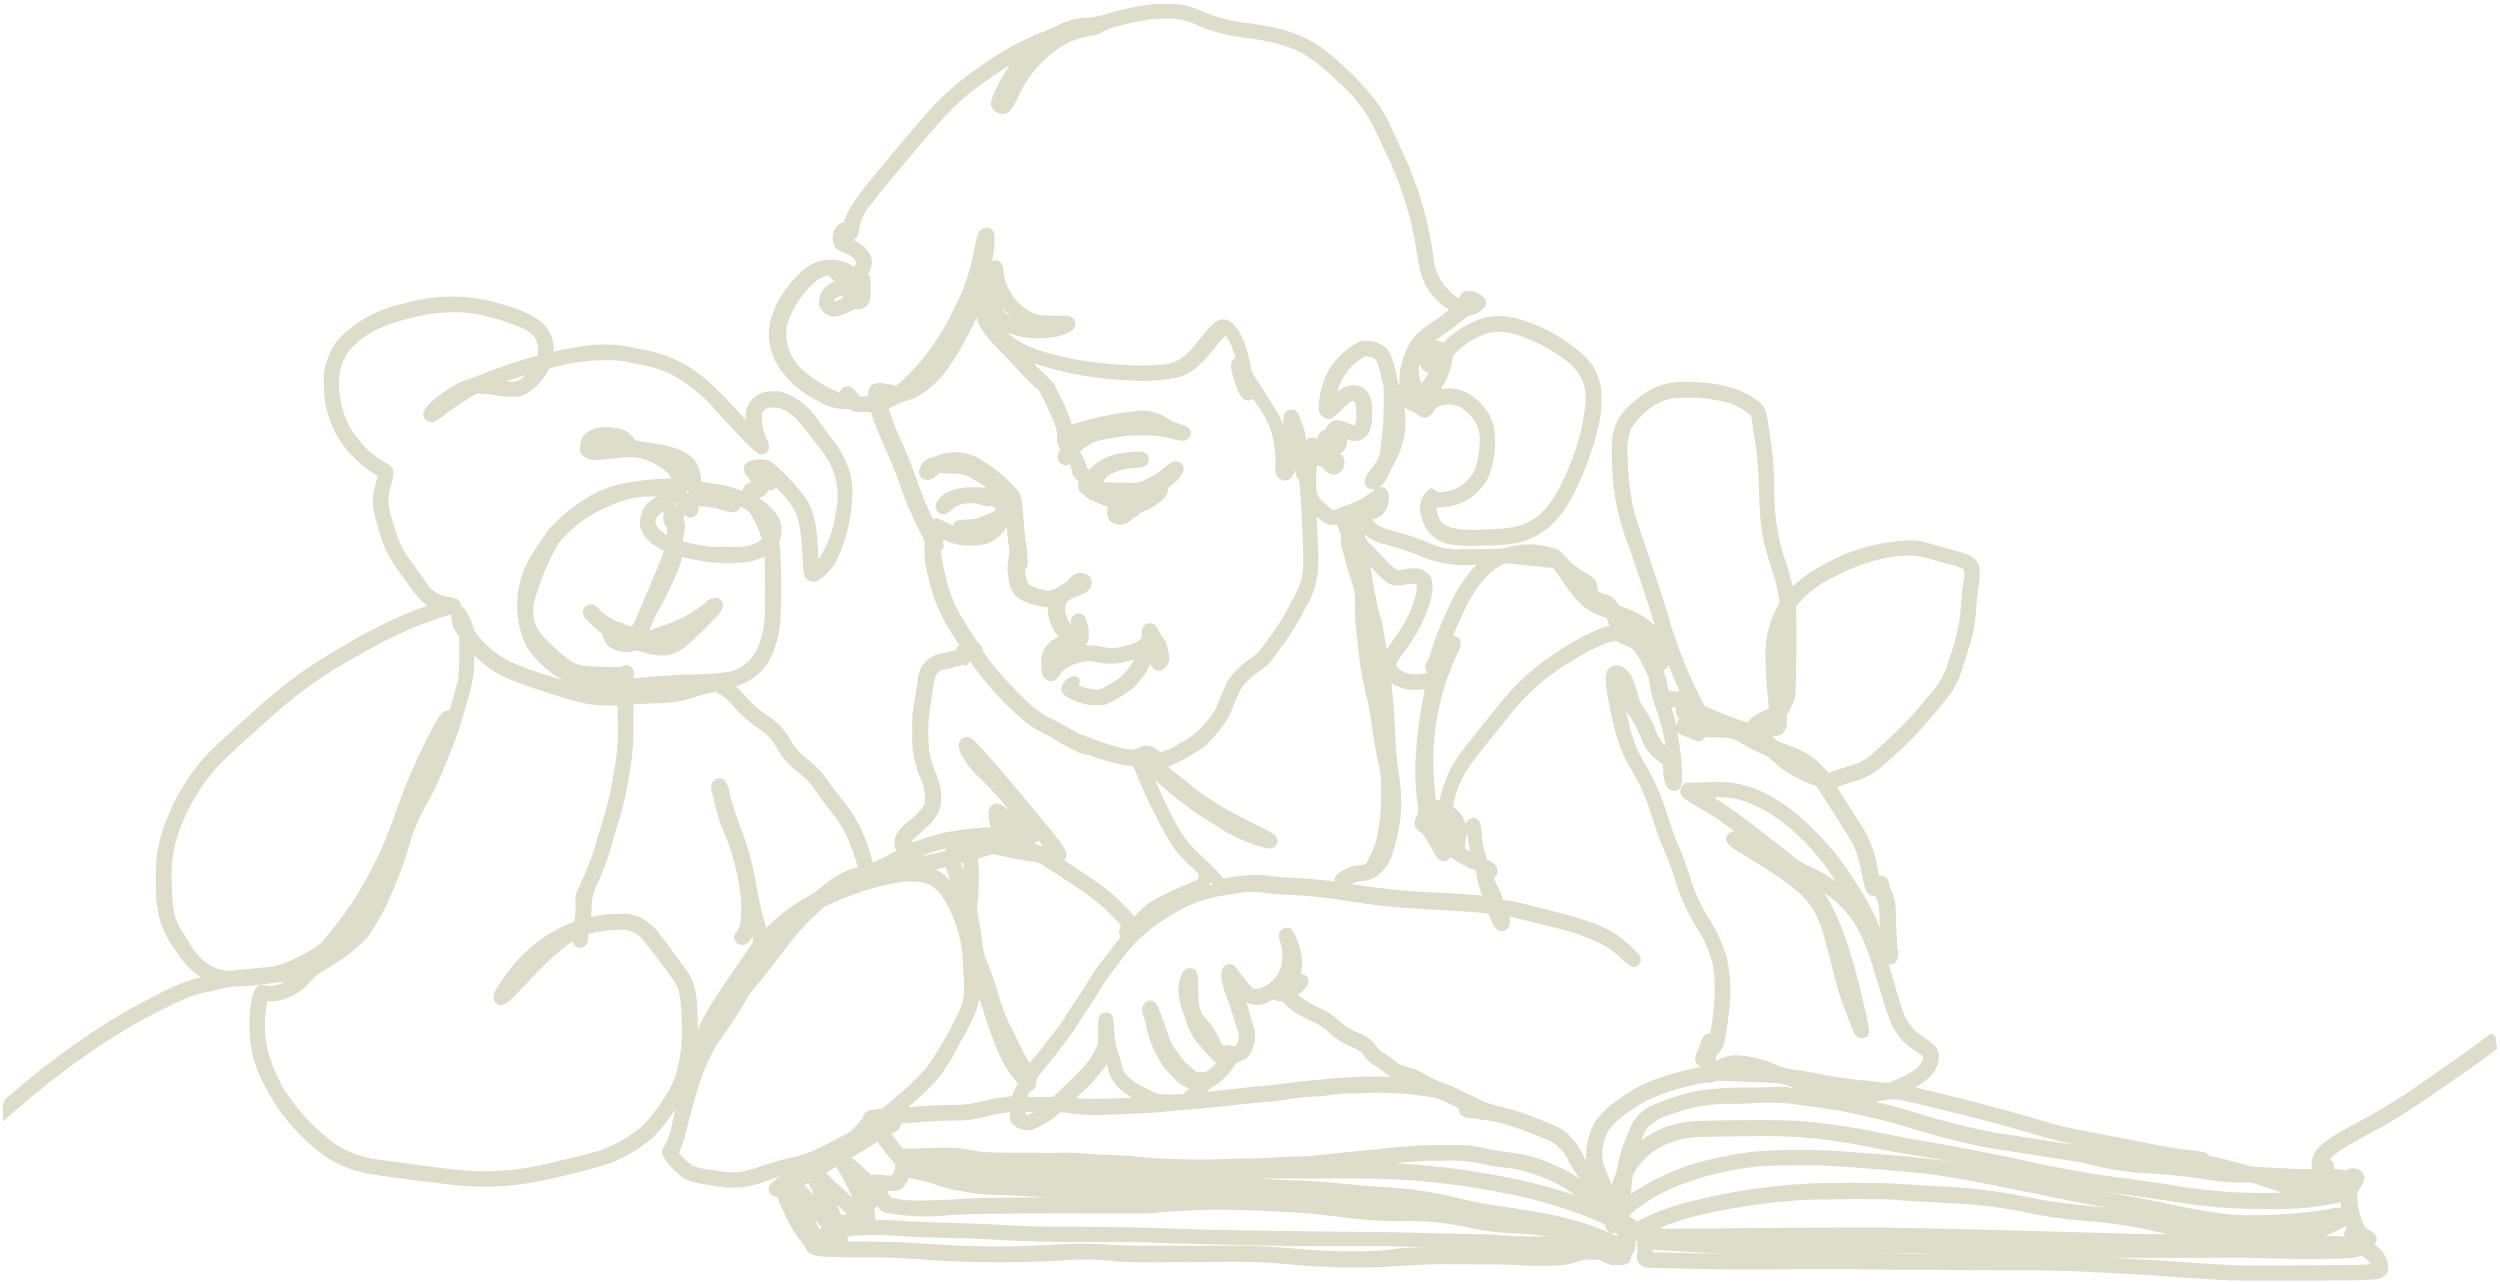 <svg xmlns="http://www.w3.org/2000/svg" width="290" height="149" viewBox="0 0 290 149" fill="none"><path d="M289.561 120.963C289.561 120.413 289.491 120.193 289.281 120.053L289.041 119.903L288.791 120.023C288.357 120.305 287.939 120.612 287.541 120.943C286.411 121.793 281.061 125.553 279.111 126.853C276.987 128.252 274.791 129.537 272.531 130.703C270.061 132.033 268.821 133.003 268.361 133.963C268.146 134.485 268.087 135.058 268.191 135.613H267.701C267.001 135.613 265.781 135.613 264.991 135.523L262.351 135.383C261.627 135.396 260.906 135.284 260.221 135.053C259.501 134.833 257.071 134.213 256.171 134.053C256.136 133.968 256.085 133.892 256.019 133.828C255.954 133.764 255.876 133.715 255.791 133.683C255.511 133.583 253.631 133.353 252.791 133.263C252.241 133.203 250.321 132.863 248.521 132.493C246.721 132.123 244.521 131.703 243.621 131.543C242.281 131.303 240.301 130.903 239.291 130.663C238.671 130.513 237.291 130.133 235.451 129.573C232.671 128.743 224.861 126.733 222.181 126.143C224.061 125.073 224.901 123.963 224.891 122.593C224.891 121.593 224.471 121.173 223.161 120.323C222.026 119.641 221.172 118.577 220.751 117.323C220.501 116.663 220.111 115.413 219.491 113.263C219.361 112.813 219.211 112.263 219.081 111.883H219.201C219.339 111.891 219.477 111.866 219.604 111.81C219.731 111.755 219.843 111.67 219.931 111.563C220.074 111.328 220.162 111.064 220.19 110.791C220.218 110.517 220.184 110.241 220.091 109.983C220.091 109.803 220.001 108.643 219.951 107.153C219.881 104.503 219.881 104.343 219.301 103.153C219.218 102.982 219.16 102.8 219.131 102.613C219.134 102.399 219.073 102.189 218.955 102.011C218.838 101.832 218.669 101.693 218.471 101.613C218.308 101.563 218.134 101.563 217.971 101.613C217.921 101.343 217.851 101.013 217.791 100.673C217.49 98.763 216.758 96.947 215.651 95.363C215.251 94.733 214.441 93.473 213.861 92.533L213.091 91.323C213.623 91.106 214.167 90.919 214.721 90.763C216.841 90.143 217.441 89.763 219.721 87.653C221.316 86.236 222.801 84.698 224.161 83.053C226.781 79.943 226.981 79.603 227.821 76.973C228.941 73.463 229.081 72.853 229.241 70.543C229.301 69.663 229.421 68.543 229.501 68.073C229.751 66.613 229.771 65.573 229.111 64.903C228.661 64.433 228.211 64.273 226.461 63.773L226.121 63.683C222.941 62.783 222.881 62.763 221.781 62.683H221.671C218.03 62.766 214.47 63.778 211.331 65.623C210.102 66.259 208.971 67.067 207.971 68.023C207.791 67.263 207.511 66.263 207.191 65.293C206.2 62.461 205.736 59.472 205.821 56.473C205.801 54.76 205.674 53.05 205.441 51.353C205.341 50.753 205.221 49.963 205.171 49.603C204.891 47.503 204.761 47.103 203.651 46.303C201.761 44.943 199.041 44.303 195.651 44.303C193.631 44.175 191.64 44.831 190.091 46.133C188.091 47.653 187.271 48.953 187.001 50.923C186.931 52.403 186.958 53.886 187.081 55.363C187.283 58.014 187.873 60.622 188.831 63.103C190.091 66.693 190.721 68.583 191.641 71.523L191.981 72.603C190.977 71.617 189.748 70.889 188.401 70.483C188.111 70.383 187.911 70.293 187.801 70.243C187.576 69.826 187.258 69.466 186.871 69.193C186.645 69.062 186.403 68.961 186.151 68.893C185.981 68.893 185.691 68.743 185.491 68.663C185.491 68.663 185.341 68.603 185.351 68.663C185.361 68.723 185.351 68.323 185.291 68.133C185.231 67.253 184.831 66.953 183.871 66.433C182.956 65.905 182.135 65.229 181.441 64.433C180.821 63.673 180.561 63.683 180.441 63.683C180.294 63.643 180.15 63.593 180.011 63.533C178.384 63.039 176.652 63.011 175.011 63.453C174.271 63.653 174.251 63.663 171.281 63.703C167.851 63.753 167.601 63.703 165.971 63.063C164.635 62.499 163.261 62.028 161.861 61.653C160.071 61.153 159.731 60.973 159.411 60.533L159.181 60.243C159.587 60.193 159.971 60.026 160.283 59.761C160.596 59.496 160.825 59.146 160.941 58.753C161.151 58.173 161.281 57.173 160.801 56.753C160.694 56.657 160.569 56.585 160.433 56.542C160.296 56.499 160.153 56.486 160.011 56.503C160.593 56.02 161.026 55.382 161.261 54.663C161.403 54.337 161.563 54.02 161.741 53.713C162.869 51.772 163.277 49.495 162.891 47.283C163.18 47.453 163.485 47.597 163.801 47.713C164.028 47.806 164.243 47.927 164.441 48.073C164.557 48.206 164.702 48.31 164.865 48.377C165.028 48.445 165.205 48.474 165.381 48.463C165.831 48.403 166.141 48.013 166.471 47.463C166.801 46.913 168.411 46.633 169.551 47.303C170.221 47.749 170.779 48.344 171.181 49.043C171.562 49.749 171.723 50.554 171.641 51.353C171.604 52.371 171.433 53.38 171.131 54.353C170.799 55.133 170.253 55.804 169.555 56.288C168.858 56.771 168.038 57.046 167.191 57.083C166.751 57.083 166.721 57.083 166.611 56.993L166.041 56.583L165.521 56.973C165.148 57.355 164.891 57.834 164.778 58.356C164.665 58.878 164.7 59.42 164.881 59.923C165.048 60.763 165.476 61.529 166.105 62.111C166.733 62.693 167.53 63.061 168.381 63.163C169.449 63.324 170.533 63.364 171.611 63.283C175.071 63.283 176.551 63.023 177.951 62.283C179.951 61.283 181.421 59.643 182.801 56.783C183.9 54.539 184.752 52.181 185.341 49.753C185.685 48.497 185.827 47.194 185.761 45.893C185.761 44.985 185.567 44.087 185.191 43.261C184.815 42.434 184.266 41.699 183.581 41.103C181.625 39.358 179.33 38.033 176.841 37.213C175.865 36.851 174.831 36.668 173.791 36.673C172.695 36.681 171.617 36.955 170.651 37.473C169.537 37.977 168.521 38.674 167.651 39.533L167.451 39.723H167.401C167.116 39.586 166.806 39.511 166.491 39.503L167.291 38.933C168.001 38.443 168.981 37.713 169.481 37.283C169.737 37.05 170.015 36.843 170.311 36.663C171.026 36.542 171.683 36.191 172.181 35.663C172.306 35.53 172.382 35.359 172.397 35.177C172.411 34.995 172.363 34.814 172.261 34.663C172.04 34.399 171.769 34.182 171.463 34.024C171.158 33.866 170.824 33.77 170.481 33.743C170.328 33.713 170.172 33.72 170.022 33.761C169.873 33.803 169.736 33.879 169.621 33.983C169.451 34.134 169.338 34.339 169.301 34.563H169.201C168.795 34.355 168.43 34.078 168.121 33.743C167.043 32.713 166.387 31.319 166.281 29.833C166.069 28.232 165.762 26.646 165.361 25.083C164.713 22.527 163.822 20.039 162.701 17.653C162.401 17.053 161.921 16.013 161.631 15.353C161.131 14.12 160.487 12.952 159.711 11.873C158.669 10.469 157.493 9.169 156.201 7.993C153.441 5.363 151.731 4.293 148.851 3.443C148.251 3.263 146.181 2.873 144.751 2.673C142.942 2.497 141.172 2.045 139.501 1.333C138.235 0.704 136.833 0.402 135.421 0.453C134.642 0.436 133.864 0.473 133.091 0.563C131.543 0.791 130.013 1.125 128.511 1.563C127.715 1.845 126.883 2.01 126.041 2.053C124.872 2.089 123.729 2.397 122.701 2.953C122.321 3.143 121.491 3.503 120.881 3.733C118.443 4.699 116.135 5.966 114.011 7.503C111.696 9.013 109.589 10.818 107.741 12.873C106.741 13.953 102.021 19.603 100.931 20.923C99.151 23.113 98.171 24.683 97.931 25.723V25.773C97.693 25.814 97.469 25.912 97.278 26.058C97.087 26.204 96.933 26.395 96.831 26.613C96.661 26.919 96.572 27.263 96.572 27.613C96.572 27.963 96.661 28.307 96.831 28.613C97.051 28.943 97.171 28.993 98.111 29.403C99.051 29.813 99.181 30.073 99.251 30.273C99.281 30.369 99.289 30.471 99.275 30.572C99.261 30.672 99.226 30.768 99.171 30.853C99.171 30.943 99.091 30.973 99.081 30.953C98.514 30.573 97.875 30.315 97.203 30.196C96.532 30.077 95.843 30.1 95.181 30.263C94.12 30.564 93.171 31.169 92.451 32.003C90.281 34.213 89.031 36.953 89.191 39.173C89.274 40.144 89.531 41.093 89.951 41.973C91.125 43.989 92.891 45.596 95.011 46.573C95.912 47.133 96.949 47.437 98.011 47.453C98.451 47.453 98.491 47.453 98.701 47.563C99.171 47.823 99.391 47.823 100.351 47.803H101.011L101.381 48.863C101.661 49.653 102.161 50.863 102.481 51.573C103.201 53.086 103.836 54.638 104.381 56.223C104.982 57.995 105.714 59.719 106.571 61.383L107.231 62.703V63.813C107.229 64.905 107.394 65.991 107.721 67.033C108.242 69.519 109.262 71.873 110.721 73.953L111.301 74.873C111.193 74.931 111.098 75.01 111.022 75.107C110.946 75.203 110.891 75.314 110.861 75.433L110.571 75.503L109.441 75.753C108.626 75.834 107.87 76.212 107.317 76.815C106.763 77.418 106.451 78.204 106.441 79.023C106.371 79.473 106.211 80.523 106.071 81.353C105.843 82.555 105.763 83.781 105.831 85.003C105.723 86.78 106.035 88.558 106.741 90.193C107.094 90.891 107.282 91.66 107.291 92.443C107.291 93.113 107.291 93.193 107.161 93.443C106.698 94.133 106.115 94.736 105.441 95.223C104.251 96.223 103.751 96.793 103.761 97.773C103.743 97.929 103.758 98.086 103.804 98.236C103.851 98.386 103.928 98.524 104.031 98.643C103.281 99.063 101.721 99.883 101.321 100.063H101.251C100.993 99.08 100.682 98.112 100.321 97.163C99.647 95.483 98.701 93.925 97.521 92.553C97.041 91.963 96.461 91.183 96.211 90.813C95.597 89.86 94.838 89.01 93.961 88.293C93.215 87.766 92.559 87.121 92.021 86.383L91.441 85.383C90.793 84.396 89.94 83.561 88.941 82.933C88.134 82.422 87.403 81.799 86.771 81.083C86.334 80.558 85.863 80.064 85.361 79.603C86.793 79.19 88.05 78.319 88.941 77.123C89.926 75.463 90.476 73.582 90.541 71.653C90.661 70.093 90.611 64.413 90.481 63.543C90.371 63.236 90.371 62.9 90.481 62.593C90.752 61.766 90.706 60.867 90.351 60.073C89.903 59.317 89.296 58.668 88.571 58.173C88.376 58.06 88.211 57.903 88.091 57.713C88.316 57.684 88.529 57.593 88.706 57.45C88.883 57.307 89.016 57.117 89.091 56.903C89.4 56.906 89.703 56.808 89.951 56.623L90.021 56.563C90.279 56.783 90.517 57.028 90.731 57.293C91.331 57.899 91.839 58.59 92.241 59.343C92.761 60.433 92.951 61.673 93.131 65.103C93.221 66.733 93.231 66.863 93.611 67.193C93.829 67.353 94.083 67.456 94.351 67.493C95.141 67.493 96.411 66.133 96.971 65.173C98.189 62.68 98.838 59.947 98.871 57.173C98.91 56.001 98.685 54.835 98.211 53.763C97.731 52.637 97.091 51.586 96.311 50.643L94.831 48.643C93.91 47.245 92.574 46.171 91.011 45.573C90.523 45.389 89.997 45.331 89.481 45.403C89.048 45.394 88.618 45.478 88.221 45.651C87.824 45.824 87.469 46.08 87.181 46.403C86.897 46.712 86.69 47.085 86.577 47.49C86.464 47.895 86.448 48.321 86.531 48.733C86.181 48.363 85.741 47.873 85.331 47.423C82.331 44.163 80.711 42.813 78.241 41.663C76.871 41.058 75.424 40.647 73.941 40.443C71.843 39.907 69.656 39.815 67.521 40.173C66.791 40.273 65.171 40.573 64.231 40.783V40.643C64.254 40.092 64.166 39.541 63.97 39.025C63.774 38.51 63.474 38.039 63.091 37.643C62.091 36.643 60.701 35.963 57.501 35.083C54.007 34.142 50.321 34.187 46.851 35.213C44.163 35.746 41.68 37.029 39.691 38.913C39.176 39.385 38.752 39.947 38.441 40.573C38.197 41.077 37.99 41.599 37.821 42.133C37.584 42.923 37.502 43.752 37.581 44.573C37.536 45.849 37.722 47.123 38.131 48.333C38.428 49.255 38.834 50.138 39.341 50.963C40.411 52.616 41.84 54.007 43.521 55.033L43.801 55.193C43.801 55.363 43.701 55.623 43.611 55.943C43.061 57.943 43.131 58.943 44.011 61.683C44.411 63.21 45.089 64.651 46.011 65.933L47.451 67.933C48.038 68.795 48.734 69.578 49.521 70.263L49.031 70.453C46.12 71.526 43.315 72.865 40.651 74.453C34.941 77.753 33.211 79.033 27.181 84.533C24.111 87.333 23.581 87.883 22.471 89.403C20.717 91.742 19.405 94.382 18.601 97.193C18.16 98.885 17.991 100.637 18.101 102.383C18.003 104.019 18.206 105.66 18.701 107.223C19.117 108.354 19.707 109.414 20.451 110.363C21.175 111.549 22.139 112.57 23.281 113.363C21.532 113.803 19.851 114.476 18.281 115.363C15.204 116.885 12.249 118.64 9.441 120.613C6.474 122.647 3.636 124.861 0.941 127.243C0.73 127.373 0.563 127.561 0.458 127.785C0.353 128.009 0.316 128.258 0.351 128.503V130.073L2.351 128.343C6.488 124.741 10.95 121.53 15.681 118.753C16.941 118.053 20.261 116.353 21.271 115.923C22.1 115.55 22.969 115.272 23.861 115.093C24.201 115.093 24.991 114.863 25.631 114.703C26.194 114.542 26.775 114.448 27.361 114.423C28.647 114.403 29.93 114.292 31.201 114.093C31.79 113.991 32.384 113.921 32.981 113.883H33.111C32.79 114.043 32.455 114.173 32.111 114.273C31.619 114.4 31.103 114.4 30.611 114.273C29.661 114.143 29.471 114.873 29.301 115.513C29.03 116.591 28.909 117.701 28.941 118.813C28.876 121.433 29.552 124.019 30.891 126.273C31.853 128.173 33.112 129.908 34.621 131.413C37.561 134.513 39.881 135.753 43.821 136.323C46.031 136.653 51.331 137.323 52.971 137.493C55.554 137.763 58.161 137.709 60.731 137.333C62.599 137.039 64.451 136.652 66.281 136.173C70.281 135.173 71.091 134.933 72.881 133.923C73.987 133.33 75.015 132.601 75.941 131.753C76.833 130.792 77.639 129.754 78.351 128.653L77.941 130.463C77.816 131.312 77.531 132.13 77.101 132.873C76.913 133.074 76.806 133.338 76.801 133.613C76.801 134.343 77.931 135.473 78.411 135.923C79.581 137.013 79.881 137.093 82.801 137.553C84.924 137.987 87.13 137.76 89.121 136.903C89.531 136.763 90.051 136.603 90.561 136.453C90.011 136.753 89.161 137.333 89.171 137.903C89.168 138.035 89.194 138.166 89.248 138.287C89.301 138.408 89.381 138.516 89.481 138.603C89.678 138.762 89.928 138.841 90.181 138.823C90.498 139.721 90.875 140.596 91.311 141.443C91.772 142.411 92.357 143.315 93.051 144.133C93.159 144.253 93.256 144.384 93.341 144.523C93.389 144.757 93.5 144.974 93.662 145.15C93.824 145.326 94.031 145.455 94.261 145.523C94.881 145.773 95.811 145.833 99.261 145.853C103.191 145.853 103.931 145.853 106.501 146.073C112.005 146.486 117.53 146.536 123.041 146.223C124.887 146.057 126.744 146.057 128.591 146.223C130.591 146.443 131.501 146.463 138.021 146.403C145.941 146.343 146.291 146.353 150.301 146.733C154.324 147.091 158.37 147.135 162.401 146.863C164.648 146.67 166.905 146.604 169.161 146.663C173.161 146.663 174.741 146.663 175.821 146.743C177.681 146.879 179.55 146.879 181.411 146.743C181.93 146.653 182.441 146.522 182.941 146.353C183.495 146.142 184.091 146.063 184.681 146.123C185.016 146.093 185.354 146.12 185.681 146.203C186.321 146.65 187.106 146.843 187.881 146.743C188.088 146.77 188.298 146.752 188.498 146.692C188.698 146.632 188.883 146.53 189.041 146.393C189.117 146.289 189.171 146.17 189.198 146.045C189.226 145.919 189.227 145.789 189.201 145.663C189.403 145.447 189.554 145.189 189.64 144.906C189.727 144.623 189.748 144.325 189.701 144.033V143.963H189.941C189.887 144.186 189.887 144.419 189.941 144.643C189.971 144.868 189.971 145.097 189.941 145.323C189.831 145.632 189.841 145.97 189.969 146.272C190.096 146.574 190.333 146.817 190.631 146.953C190.851 147.033 191.231 147.093 194.731 147.153C200.951 147.263 201.671 147.263 207.521 147.223C210.661 147.223 214.271 147.223 215.521 147.223L219.921 147.293C221.971 147.293 224.921 147.293 232.011 147.353C234.121 147.353 236.101 147.353 236.421 147.353L238.531 147.413C240.121 147.413 242.251 147.533 244.351 147.643L246.451 147.753C247.951 147.833 249.631 147.933 252.201 148.113C257.131 148.463 257.931 148.503 259.991 148.553H262.591H268.671C276.081 148.493 276.081 148.493 276.671 147.923C276.806 147.797 276.911 147.641 276.975 147.467C277.039 147.293 277.062 147.107 277.041 146.923C276.993 146.398 276.821 145.892 276.54 145.447C276.258 145.002 275.874 144.63 275.421 144.363C275.539 144.254 275.624 144.113 275.665 143.957C275.706 143.801 275.701 143.636 275.651 143.483C275.581 143.203 275.331 142.963 274.801 142.663C274.655 142.604 274.523 142.515 274.414 142.401C274.305 142.287 274.222 142.151 274.171 142.003C273.748 141.095 273.507 140.113 273.461 139.113V138.323L273.791 137.763C274.025 137.414 274.192 137.024 274.281 136.613C274.251 136.329 274.123 136.064 273.921 135.863C273.665 135.661 273.353 135.543 273.028 135.523C272.703 135.503 272.379 135.584 272.101 135.753C271.991 135.813 271.961 135.823 271.911 135.753C271.524 135.672 271.134 135.615 270.741 135.583C270.782 135.295 270.714 135.003 270.551 134.763C270.469 134.651 270.363 134.558 270.241 134.493C270.355 134.354 270.478 134.224 270.611 134.103C271.221 133.523 272.161 132.953 275.181 131.323C278.201 129.693 279.881 128.603 286.351 124.083C287.161 123.513 288.201 122.763 288.661 122.413L289.661 121.633L289.561 120.963ZM248.001 146.073C247.671 146.073 246.311 145.973 244.721 145.903C247.311 145.903 250.891 145.903 256.781 145.903C259.171 145.903 261.941 145.903 262.971 145.973C265.521 146.063 270.761 146.063 272.171 145.973C272.775 145.968 273.373 145.859 273.941 145.653C274.158 145.795 274.365 145.952 274.561 146.123C274.738 146.28 274.893 146.462 275.021 146.663C274.021 146.763 261.201 146.843 259.021 146.763C257.451 146.693 253.201 146.423 250.441 146.203L249.201 146.133L248.001 146.073ZM196.131 145.373L193.131 145.293C192.741 145.293 192.131 145.293 191.721 145.293C191.721 145.223 191.721 145.153 191.721 145.093C191.721 145.033 191.721 145.013 191.721 144.983H191.941L196.491 145.253C197.621 145.323 198.971 145.383 200.691 145.413C198.351 145.393 196.521 145.383 196.131 145.373ZM157.571 145.153C155.14 145.179 152.71 145.075 150.291 144.843C147.406 144.565 144.508 144.452 141.611 144.503H137.461C131.271 144.503 130.041 144.503 129.271 144.423C126.779 144.205 124.273 144.205 121.781 144.423C116.939 144.683 112.085 144.63 107.251 144.263L104.461 144.093C103.851 144.093 101.711 144.023 99.781 144.013H98.301C98.346 143.829 98.346 143.637 98.301 143.453H98.421L99.161 143.323C100.65 143.245 102.142 143.245 103.631 143.323C105.631 143.483 106.121 143.503 109.931 143.603C111.931 143.603 114.661 143.753 116.031 143.833C119.031 144.013 121.871 144.073 126.101 144.063C127.841 144.063 130.101 144.063 131.221 144.063L136.031 144.223C138.591 144.303 141.461 144.373 145.941 144.463L150.001 144.553C151.341 144.553 153.821 144.553 155.531 144.553C157.241 144.553 159.531 144.553 160.641 144.553L165.351 144.673H166.351C163.931 144.673 163.071 144.753 161.931 144.863C160.486 145.059 159.029 145.156 157.571 145.153ZM78.771 133.753V133.683C79.165 132.833 79.461 131.94 79.651 131.023C80.131 129.023 80.921 126.213 81.311 125.123C81.765 123.854 82.327 122.626 82.991 121.453C83.171 121.143 83.721 120.333 84.191 119.673C84.993 118.563 85.731 117.408 86.401 116.213C86.77 115.571 87.198 114.965 87.681 114.403C88.601 113.333 89.681 111.963 90.881 110.333C91.361 109.683 92.121 108.723 92.581 108.203C93.539 107.096 94.585 106.069 95.711 105.133C97.062 104.491 98.451 103.933 99.871 103.463C101.56 102.868 103.311 102.466 105.091 102.263C105.78 102.225 106.471 102.269 107.151 102.393C108.541 102.743 109.501 103.853 110.561 106.393C111.332 108.278 111.729 110.296 111.731 112.333C111.921 114.923 111.871 115.743 111.421 116.963C110.337 119.338 109.042 121.61 107.551 123.753C106.37 125.082 105.089 126.318 103.721 127.453L102.381 128.593L101.661 128.673C100.921 128.753 100.581 128.813 100.311 129.143C100.191 129.295 100.109 129.473 100.071 129.663C99.637 130.251 99.144 130.794 98.601 131.283C98.271 131.503 94.881 133.283 94.071 133.603C93.209 133.949 92.314 134.207 91.401 134.373C90.741 134.523 89.481 134.883 88.591 135.183C85.921 136.083 85.271 136.183 82.781 135.753C81.951 135.689 81.134 135.514 80.351 135.233C79.766 134.806 79.235 134.309 78.771 133.753ZM33.171 126.753C32.151 125.083 31.398 123.265 30.941 121.363C30.646 119.637 30.667 117.872 31.001 116.153H31.151C32.145 116.187 33.129 115.941 33.991 115.443C34.69 115.138 35.304 114.668 35.781 114.073L36.781 113.073C37.133 112.82 37.5 112.59 37.881 112.383C39.648 111.41 41.254 110.168 42.641 108.703C43.52 107.455 44.29 106.134 44.941 104.753C45.869 102.746 46.667 100.682 47.331 98.573C47.746 96.958 48.351 95.397 49.131 93.923C50.166 92.165 51.05 90.322 51.771 88.413C52.565 86.611 53.233 84.757 53.771 82.863C54.911 79.023 55.021 78.453 55.001 76.153V76.013C55.386 76.402 55.793 76.77 56.221 77.113C57.811 78.353 59.221 78.963 63.461 80.333C67.701 81.703 68.571 81.863 71.021 81.833H71.631V83.033C71.766 85.201 71.632 87.378 71.231 89.513C70.84 91.958 70.245 94.367 69.451 96.713C69.028 98.345 68.472 99.94 67.791 101.483C67.611 101.853 67.371 102.393 67.261 102.693C67.175 102.93 67.072 103.161 66.951 103.383C66.745 103.769 66.681 104.215 66.771 104.643C66.786 105.419 66.732 106.196 66.611 106.963H66.471C65.393 107.394 64.356 107.919 63.371 108.533C61.264 109.941 59.467 111.765 58.091 113.893C57.351 115.023 57.011 115.593 57.411 116.193C57.474 116.306 57.563 116.402 57.671 116.473C57.779 116.544 57.902 116.589 58.031 116.603C58.451 116.603 58.811 116.383 59.391 115.823C59.771 115.463 60.641 114.543 61.341 113.823C62.575 112.444 63.912 111.16 65.341 109.983C65.683 109.697 66.04 109.43 66.411 109.183C66.442 109.322 66.5 109.454 66.581 109.573C66.665 109.694 66.78 109.792 66.913 109.856C67.046 109.921 67.193 109.951 67.341 109.943C68.111 109.943 68.201 109.103 68.241 108.703C68.241 108.563 68.241 108.433 68.241 108.353C69.642 107.977 71.091 107.809 72.541 107.853C73.232 107.966 73.871 108.291 74.371 108.783C74.751 109.163 77.621 112.903 78.271 113.913C78.831 114.773 79.041 116.073 79.071 118.713C79.201 120.906 78.916 123.105 78.231 125.193C77.278 127.252 75.979 129.132 74.391 130.753C72.952 131.916 71.33 132.832 69.591 133.463C68.651 133.763 64.231 134.843 62.421 135.223C59.745 135.776 57.008 135.978 54.281 135.823L53.081 135.703C51.511 135.563 44.261 134.603 43.001 134.373C41.559 134.089 40.182 133.54 38.941 132.753C36.667 131.089 34.713 129.03 33.171 126.673V126.753ZM23.971 111.753C23.137 111.08 22.446 110.247 21.941 109.303C20.211 106.783 20.051 106.243 19.941 102.803C19.819 101.125 19.954 99.439 20.341 97.803C21.291 94.457 23.002 91.377 25.341 88.803C26.071 88.033 30.041 84.383 31.871 82.803C34.617 80.342 37.637 78.205 40.871 76.433L43.321 75.043C46.118 73.493 49.071 72.243 52.131 71.313H52.351C52.346 71.353 52.346 71.393 52.351 71.433C52.362 72.191 52.606 72.928 53.051 73.543L53.271 73.903V76.043C53.299 76.968 53.255 77.894 53.141 78.813C53.011 79.383 52.391 81.583 52.141 82.413C52.022 82.388 51.899 82.388 51.781 82.413C51.311 82.533 50.961 83.023 50.401 84.003C48.604 87.355 47.073 90.842 45.821 94.433C44.597 98.067 42.917 101.532 40.821 104.743C39.692 106.374 38.481 107.946 37.191 109.453C35.858 110.412 34.402 111.186 32.861 111.753C32.179 112.018 31.46 112.173 30.731 112.213C29.951 112.303 28.611 112.433 27.731 112.493C27.045 112.641 26.336 112.641 25.651 112.493C25.03 112.353 24.446 112.08 23.941 111.693L23.971 111.753ZM45.371 56.263C45.731 54.943 45.851 54.333 44.951 53.813C43.094 52.804 41.559 51.293 40.521 49.453C39.638 47.727 39.228 45.798 39.331 43.863C39.391 43.062 39.609 42.28 39.971 41.563C40.193 41.029 40.535 40.553 40.971 40.173C42.481 38.653 44.361 37.713 47.451 36.933C48.776 36.567 50.137 36.342 51.511 36.263C53.267 36.118 55.034 36.287 56.731 36.763C57.992 37.089 59.231 37.497 60.441 37.983C61.003 38.225 61.512 38.575 61.941 39.013C62.348 39.624 62.509 40.367 62.391 41.093V41.243C60.03 41.863 57.714 42.645 55.461 43.583C55.108 43.744 54.744 43.878 54.371 43.983C53.44 44.254 52.566 44.691 51.791 45.273C50.161 46.383 49.271 47.273 49.121 47.833C49.09 47.968 49.09 48.108 49.121 48.243C49.153 48.378 49.214 48.505 49.301 48.613C49.395 48.726 49.512 48.816 49.645 48.879C49.779 48.941 49.924 48.973 50.071 48.973C50.261 48.973 50.531 48.913 51.441 48.223C52.481 47.425 53.566 46.687 54.691 46.013L55.301 45.663H55.761C56.091 45.663 56.911 45.783 57.581 45.873C59.411 46.123 60.271 46.093 60.951 45.743C62.084 45.06 63.011 44.082 63.631 42.913L63.731 42.733L64.121 42.633C66.055 42.093 68.052 41.807 70.061 41.783C71.246 41.729 72.434 41.857 73.581 42.163C75.025 42.364 76.432 42.771 77.761 43.373C79.83 44.456 81.66 45.946 83.141 47.753L84.141 48.823L85.221 49.983C87.721 52.703 88.061 52.693 88.321 52.703C88.473 52.709 88.624 52.676 88.759 52.606C88.894 52.535 89.008 52.431 89.091 52.303C89.183 52.089 89.217 51.854 89.191 51.623C89.164 51.391 89.078 51.171 88.941 50.983C88.588 50.219 88.391 49.393 88.361 48.553C88.361 47.963 88.361 47.963 88.501 47.773C88.611 47.631 88.749 47.514 88.908 47.429C89.067 47.344 89.241 47.295 89.421 47.283C89.987 47.207 90.562 47.327 91.051 47.623C92.051 48.113 92.361 48.393 95.051 51.943C95.79 52.838 96.372 53.852 96.771 54.943C97.241 56.384 97.306 57.927 96.961 59.403C96.722 61.365 96.031 63.244 94.941 64.893C94.941 64.793 94.941 64.693 94.941 64.583C94.771 61.043 94.511 59.683 93.741 58.243C93.111 57.073 90.101 53.803 89.181 53.433C88.679 53.258 88.139 53.226 87.621 53.343C87.101 53.403 86.491 53.553 86.311 54.143C86.283 54.318 86.291 54.496 86.334 54.668C86.377 54.84 86.454 55.001 86.561 55.143C86.628 55.229 86.709 55.303 86.801 55.363C86.825 55.401 86.845 55.441 86.861 55.483C86.934 55.645 87.024 55.8 87.131 55.943C86.878 55.977 86.643 56.094 86.462 56.275C86.282 56.455 86.165 56.69 86.131 56.943C85.417 56.683 84.689 56.463 83.951 56.283C83.591 56.203 82.871 56.103 82.341 56.043C82.004 56.01 81.669 55.953 81.341 55.873V55.753C81.316 55.444 81.273 55.136 81.211 54.833C80.771 52.573 78.641 51.833 75.571 51.403C74.951 51.323 74.201 51.193 73.931 51.133C73.661 51.073 73.651 51.053 73.621 51.003C73.382 50.611 73.052 50.283 72.658 50.048C72.264 49.813 71.819 49.677 71.361 49.653C70.811 49.514 70.24 49.49 69.681 49.583C67.931 49.823 67.481 50.713 67.371 51.233C67.211 52.003 67.121 52.393 67.581 52.843C67.862 53.058 68.185 53.212 68.53 53.295C68.874 53.378 69.232 53.387 69.581 53.323C69.841 53.323 70.491 53.223 71.021 53.183L72.561 53.043C72.95 53.013 73.341 53.013 73.731 53.043C75.071 53.252 76.322 53.846 77.331 54.753C77.761 55.153 77.831 55.303 77.821 55.513H77.131C72.501 55.763 70.021 56.423 67.651 58.033C66.164 58.973 64.818 60.117 63.651 61.433C62.783 62.583 61.991 63.789 61.281 65.043C60.452 66.595 60.008 68.323 59.985 70.082C59.963 71.841 60.362 73.58 61.151 75.153C62.229 76.707 63.653 77.991 65.311 78.903L63.871 78.453C62.413 78.039 60.983 77.531 59.591 76.933C57.868 76.185 56.372 74.999 55.251 73.493C55.057 73.235 54.92 72.938 54.851 72.623C54.736 72.197 54.569 71.787 54.351 71.403C54.201 71.153 54.081 70.923 54.061 70.873C54.017 70.746 53.944 70.632 53.849 70.538C53.753 70.445 53.638 70.374 53.511 70.333H53.451C53.451 70.333 53.451 70.263 53.451 70.233C53.451 69.383 52.451 69.303 51.991 69.233C51.422 69.162 50.879 68.954 50.408 68.626C49.938 68.299 49.554 67.862 49.291 67.353C49.001 66.933 48.351 66.023 47.841 65.353C46.863 64.124 46.154 62.703 45.761 61.183C44.941 58.633 44.871 58.023 45.371 56.203V56.263ZM60.941 43.493L60.811 43.623C60.627 43.862 60.383 44.049 60.104 44.163C59.824 44.278 59.52 44.315 59.221 44.273L58.661 44.223C59.411 43.973 60.261 43.753 60.941 43.493ZM77.351 61.203C77.37 61.436 77.37 61.67 77.351 61.903V62.043C76.481 61.573 75.771 60.803 76.121 60.103C76.334 59.774 76.622 59.5 76.961 59.303C76.961 59.513 76.961 59.743 76.961 59.933C76.926 60.163 76.946 60.397 77.019 60.618C77.092 60.839 77.216 61.039 77.381 61.203H77.351ZM78.661 58.433L78.471 58.353C78.561 58.283 78.701 58.263 78.701 58.353L78.661 58.433ZM78.421 58.433H78.641C78.606 58.49 78.562 58.541 78.511 58.583C78.401 58.753 78.361 58.673 78.451 58.423L78.421 58.433ZM79.811 57.163L79.531 56.933H79.661H79.831C79.853 57.004 79.856 57.08 79.841 57.153L79.811 57.163ZM82.471 63.433C81.368 63.292 80.275 63.078 79.201 62.793C79.201 62.643 79.251 62.443 79.301 62.193C79.481 61.193 79.541 60.723 79.301 60.283C79.285 60.088 79.327 59.894 79.421 59.723C79.503 59.824 79.609 59.904 79.729 59.957C79.849 60.009 79.98 60.031 80.111 60.023C80.901 60.023 81.001 59.223 81.051 58.883C81.051 58.883 81.051 58.803 81.051 58.753H81.511C82.336 58.808 83.152 58.962 83.941 59.213C84.691 59.433 85.141 59.513 85.491 59.303C85.588 59.249 85.673 59.175 85.738 59.085C85.804 58.995 85.849 58.892 85.871 58.783C86.228 58.919 86.564 59.104 86.871 59.333C87.49 60.261 87.978 61.271 88.321 62.333L88.381 62.553C87.966 62.891 87.481 63.134 86.961 63.263C86.256 63.445 85.526 63.506 84.801 63.443C84.034 63.475 83.266 63.468 82.501 63.423L82.471 63.433ZM72.071 51.273L72.011 51.213C72.011 51.213 72.071 51.253 72.061 51.263L72.071 51.273ZM98.731 100.823C97.409 101.301 96.201 102.046 95.181 103.013C94.741 103.359 94.276 103.674 93.791 103.953C92.083 104.874 90.514 106.032 89.131 107.393L88.881 107.623L88.781 107.293C88.323 105.734 87.966 104.147 87.711 102.543C87.333 100.28 86.716 98.065 85.871 95.933C85.151 93.863 84.701 92.423 84.671 92.233C84.63 91.609 84.415 91.01 84.051 90.503C83.947 90.41 83.824 90.343 83.691 90.305C83.558 90.266 83.417 90.259 83.281 90.283C83.142 90.313 83.012 90.372 82.898 90.457C82.784 90.541 82.69 90.649 82.621 90.773C82.401 91.163 82.481 91.453 82.621 92.083C82.731 92.473 82.901 93.183 83.011 93.653C83.26 94.719 83.615 95.757 84.071 96.753C84.566 97.891 84.954 99.073 85.231 100.283C86.231 104.063 86.151 107.373 85.471 108.083C85.323 108.197 85.22 108.36 85.18 108.543C85.139 108.726 85.165 108.917 85.251 109.083C85.306 109.21 85.39 109.323 85.496 109.413C85.602 109.503 85.726 109.568 85.861 109.603C86.001 109.635 86.147 109.635 86.288 109.602C86.428 109.569 86.559 109.504 86.671 109.413C86.945 109.201 87.156 108.917 87.281 108.593C87.451 109.213 87.281 109.383 86.771 110.153C85.581 111.833 83.021 115.623 82.291 116.813C81.796 117.645 81.346 118.503 80.941 119.383C80.941 115.863 80.761 114.513 80.021 113.183C79.701 112.583 76.801 108.633 76.101 107.823C75.581 107.265 74.977 106.793 74.311 106.423C73.573 106.092 72.767 105.944 71.961 105.993H71.821C70.724 106.012 69.632 106.139 68.561 106.373C68.556 106.303 68.556 106.233 68.561 106.163C68.613 105.698 68.639 105.231 68.641 104.763C68.728 103.84 69.011 102.947 69.471 102.143C70.227 100.398 70.842 98.596 71.311 96.753C72.132 94.284 72.734 91.747 73.111 89.173C73.413 87.363 73.537 85.527 73.481 83.693V81.693H73.601C73.911 81.693 74.991 81.613 76.031 81.573C77.615 81.603 79.193 81.352 80.691 80.833C81.344 80.61 82.012 80.436 82.691 80.313L83.041 80.263C83.423 80.472 83.793 80.703 84.151 80.953C84.505 81.282 84.838 81.633 85.151 82.003C86.025 83.01 87.034 83.892 88.151 84.623C89 85.175 89.69 85.94 90.151 86.843C90.763 87.923 91.602 88.858 92.611 89.583C93.46 90.238 94.188 91.036 94.761 91.943C95.081 92.423 95.761 93.303 96.221 93.943C97.065 94.922 97.771 96.012 98.321 97.183C98.785 98.294 99.183 99.433 99.511 100.593C99.255 100.693 98.99 100.77 98.721 100.823H98.731ZM84.601 77.933C83.106 78.142 81.599 78.246 80.091 78.243C78.831 78.243 76.151 78.433 73.901 78.643H73.461C73.461 78.563 73.461 78.463 73.521 78.353C73.559 78.196 73.559 78.032 73.521 77.876C73.483 77.719 73.407 77.574 73.301 77.453C73.224 77.359 73.128 77.282 73.02 77.229C72.911 77.175 72.792 77.146 72.671 77.143C72.458 77.156 72.254 77.229 72.081 77.353C71.378 77.395 70.673 77.395 69.971 77.353C66.971 77.253 66.781 77.203 65.381 76.033C63.381 74.363 62.381 73.273 62.051 72.273C61.822 71.517 61.784 70.717 61.941 69.943C62.578 67.543 63.519 65.234 64.741 63.073C66.341 61.101 68.426 59.578 70.791 58.653C71.682 58.232 72.623 57.926 73.591 57.743C74.189 57.643 74.794 57.59 75.401 57.583C75.711 57.583 76.021 57.583 76.311 57.583C75.708 57.824 75.188 58.237 74.817 58.77C74.446 59.303 74.238 59.933 74.221 60.583C74.221 61.833 75.221 63.073 76.891 63.823L76.991 63.873V63.993C76.751 64.703 76.231 65.993 75.471 67.753C75.131 68.543 74.641 69.753 74.381 70.353C74.121 70.953 73.831 71.673 73.731 71.853C73.629 72.033 73.549 72.224 73.491 72.423C73.393 72.51 73.29 72.591 73.181 72.663C72.979 72.624 72.783 72.557 72.601 72.463C72.335 72.318 72.048 72.217 71.751 72.163C71.263 71.957 70.795 71.71 70.351 71.423C70.088 71.236 69.847 71.022 69.631 70.783C69.371 70.483 68.761 69.783 68.031 70.263C67.93 70.324 67.844 70.406 67.777 70.502C67.71 70.598 67.663 70.707 67.641 70.823C67.616 70.974 67.623 71.128 67.661 71.276C67.699 71.424 67.767 71.562 67.861 71.683C68.473 72.356 69.142 72.975 69.861 73.533C69.952 74.051 70.188 74.532 70.541 74.923C70.958 75.252 71.448 75.476 71.97 75.577C72.492 75.678 73.031 75.653 73.541 75.503C73.811 75.453 73.851 75.443 74.541 75.643C76.881 76.333 78.111 76.163 79.631 74.923C80.969 73.741 82.244 72.489 83.451 71.173C83.851 70.633 83.961 70.173 83.771 69.803C83.687 69.652 83.561 69.528 83.408 69.448C83.255 69.368 83.082 69.335 82.911 69.353C82.502 69.394 82.124 69.586 81.851 69.893C80.49 71.024 78.93 71.892 77.251 72.453L75.251 73.163C75.484 72.753 75.669 72.316 75.801 71.863C75.964 71.519 76.148 71.185 76.351 70.863C77.271 69.255 78.076 67.584 78.761 65.863C78.898 65.456 79.015 65.042 79.111 64.623C79.731 64.773 80.781 64.983 81.381 65.073C83.231 65.402 85.122 65.429 86.981 65.153C87.576 65.026 88.156 64.835 88.711 64.583C88.711 66.183 88.771 70.413 88.711 71.503C88.645 72.848 88.334 74.17 87.791 75.403C87.478 76.034 87.031 76.588 86.479 77.025C85.928 77.463 85.286 77.772 84.601 77.933ZM109.181 92.673C109.19 91.579 108.947 90.498 108.471 89.513C108.171 88.739 107.944 87.939 107.791 87.123C107.673 85.987 107.646 84.843 107.711 83.703C107.811 82.323 108.381 78.803 108.501 78.453C108.603 78.233 108.759 78.042 108.955 77.899C109.151 77.755 109.38 77.664 109.621 77.633C109.871 77.633 110.501 77.443 110.961 77.313C111.233 77.234 111.51 77.174 111.791 77.133L112.061 77.213L112.291 77.003C112.341 76.959 112.383 76.906 112.412 76.845C112.441 76.785 112.458 76.72 112.461 76.653C112.561 76.783 112.701 76.963 112.861 77.203C113.889 78.608 115.008 79.944 116.211 81.203C117.254 82.278 118.37 83.28 119.551 84.203C120.022 84.512 120.513 84.789 121.021 85.033C121.435 85.23 121.836 85.454 122.221 85.703C123.184 86.308 124.186 86.849 125.221 87.323C125.467 87.424 125.726 87.487 125.991 87.513C126.114 87.526 126.235 87.556 126.351 87.603C127.652 88.086 128.99 88.467 130.351 88.743C130.681 88.743 131.111 88.853 131.351 88.893H131.471L131.731 89.533C132.899 92.45 134.293 95.272 135.901 97.973C136.495 98.853 137.197 99.656 137.991 100.363L139.081 101.433C139.006 101.627 138.969 101.834 138.971 102.043L138.711 102.133C137.941 102.423 135.251 103.633 134.361 104.133C133.485 104.557 132.697 105.144 132.041 105.863L131.571 106.313C130.552 105.085 129.405 103.969 128.151 102.983C127.661 102.603 124.941 100.753 123.441 99.773C123.535 99.69 123.61 99.589 123.662 99.475C123.713 99.361 123.74 99.238 123.741 99.113C123.741 98.543 122.361 96.813 121.211 95.463C120.771 94.953 119.651 93.603 118.731 92.463C118.671 92.403 113.331 85.893 112.531 85.563C112.387 85.493 112.227 85.464 112.068 85.48C111.909 85.496 111.757 85.556 111.631 85.653C110.911 86.133 111.301 87.043 111.441 87.383C112.026 88.528 112.832 89.548 113.811 90.383C114.621 91.203 115.651 92.313 116.121 92.863C116.431 93.223 116.771 93.643 117.121 94.053C116.891 93.893 116.691 93.743 116.531 93.613C116.284 93.391 115.978 93.245 115.651 93.193C115.392 93.204 115.149 93.315 114.971 93.503C114.872 93.601 114.793 93.718 114.74 93.847C114.687 93.975 114.66 94.113 114.661 94.253C114.65 94.832 114.744 95.408 114.941 95.953C113.941 95.953 111.781 96.203 110.771 96.363C109.445 96.569 108.142 96.904 106.881 97.363L106.001 97.673L105.721 97.583C106.063 97.231 106.424 96.898 106.801 96.583C108.511 95.073 109.131 94.273 109.181 92.673ZM112.061 61.943H112.121C112.071 61.943 112.041 61.943 112.031 61.943H112.061ZM109.401 63.603C109.444 63.5 109.467 63.389 109.467 63.278C109.467 63.166 109.444 63.056 109.401 62.953C109.381 62.824 109.381 62.692 109.401 62.563C109.497 62.592 109.59 62.629 109.681 62.673C110.588 63.136 111.604 63.346 112.621 63.283C113.245 63.316 113.871 63.242 114.471 63.063C115.468 62.708 116.299 61.995 116.801 61.063C116.801 61.823 116.951 62.803 117.011 63.273C117.074 63.602 117.09 63.939 117.061 64.273C117.061 64.473 116.951 65.013 116.911 65.413C116.83 66.021 116.867 66.639 117.021 67.233C117.079 67.88 117.314 68.5 117.701 69.023C118.219 69.502 118.848 69.845 119.531 70.023L120.531 70.303C120.855 70.398 121.195 70.429 121.531 70.393V70.523C121.544 70.968 121.605 71.41 121.711 71.843C121.935 72.592 122.302 73.292 122.791 73.903C122.141 74.127 121.588 74.567 121.224 75.149C120.86 75.731 120.707 76.421 120.791 77.103C120.791 77.603 120.791 78.913 121.841 79.003C122.361 79.003 122.571 78.803 122.841 78.423C123.103 77.943 123.513 77.561 124.011 77.333C124.693 76.963 125.447 76.745 126.221 76.693C126.451 76.693 126.921 76.753 127.301 76.833C128.446 77.073 129.633 77.035 130.761 76.723L131.541 76.523C131.364 76.874 131.156 77.208 130.921 77.523C130.365 78.281 129.639 78.897 128.801 79.323C127.471 80.093 127.471 80.093 126.591 79.923C125.711 79.753 125.251 79.593 125.161 79.403V79.333C125.22 79.237 125.251 79.126 125.251 79.013C125.251 78.9 125.22 78.789 125.161 78.693C125.057 78.581 124.924 78.503 124.776 78.467C124.628 78.432 124.473 78.441 124.331 78.493C124.049 78.582 123.793 78.737 123.584 78.946C123.375 79.155 123.22 79.411 123.131 79.693C122.891 80.493 123.941 80.973 124.391 81.173C125.584 81.746 126.923 81.941 128.231 81.733C129.417 81.214 130.529 80.541 131.541 79.733C132.34 78.915 132.996 77.969 133.481 76.933C133.481 77.078 133.522 77.22 133.597 77.343C133.673 77.466 133.782 77.567 133.911 77.633C134.051 77.75 134.228 77.814 134.411 77.814C134.593 77.814 134.77 77.75 134.911 77.633C135.162 77.472 135.364 77.243 135.491 76.973C135.587 76.798 135.644 76.605 135.657 76.407C135.671 76.208 135.642 76.009 135.571 75.823C135.511 75.563 135.431 75.163 135.391 74.943C135.352 74.602 135.193 74.286 134.941 74.053C134.785 73.867 134.653 73.662 134.551 73.443C134.261 72.853 133.991 72.293 133.371 72.293C133.248 72.29 133.126 72.312 133.012 72.359C132.899 72.405 132.796 72.475 132.711 72.563C132.606 72.686 132.529 72.83 132.482 72.985C132.436 73.139 132.422 73.302 132.441 73.463C132.441 73.973 132.441 73.973 132.301 74.153C132.161 74.333 131.711 74.643 130.581 74.903C129.794 75.177 128.95 75.242 128.131 75.093C127.407 74.903 126.658 74.829 125.911 74.873L125.971 74.803C126.107 74.635 126.206 74.441 126.261 74.232C126.316 74.024 126.326 73.806 126.291 73.593C126.319 72.904 126.182 72.218 125.891 71.593C125.804 71.456 125.682 71.345 125.538 71.271C125.394 71.198 125.232 71.163 125.071 71.173C124.921 71.179 124.775 71.224 124.647 71.303C124.519 71.382 124.414 71.492 124.341 71.623C124.21 71.919 124.185 72.251 124.271 72.563C124.18 72.424 124.096 72.281 124.021 72.133C123.808 71.82 123.665 71.466 123.601 71.093C123.537 70.72 123.554 70.338 123.651 69.973C124.013 69.583 124.472 69.297 124.981 69.143C125.391 69.023 126.651 68.653 126.641 67.503C126.639 67.347 126.602 67.193 126.531 67.054C126.459 66.915 126.357 66.795 126.231 66.703C126.046 66.588 125.841 66.511 125.627 66.476C125.412 66.442 125.193 66.451 124.982 66.504C124.771 66.556 124.573 66.65 124.399 66.781C124.225 66.911 124.08 67.075 123.971 67.263C123.844 67.409 123.696 67.534 123.531 67.633C123.269 67.751 123.024 67.903 122.801 68.083C122.403 68.334 121.95 68.482 121.481 68.513C120.787 68.411 120.113 68.205 119.481 67.903C119.261 67.783 119.231 67.763 119.051 67.003C118.871 66.243 118.901 66.003 118.941 66.003C119.271 65.643 119.251 65.443 119.161 64.453C119.161 63.903 119.021 63.033 118.941 62.513C118.861 61.993 118.791 61.123 118.751 60.513C118.711 59.903 118.631 59.003 118.571 58.513C118.556 57.968 118.397 57.437 118.111 56.973C116.722 55.349 115.048 53.993 113.171 52.973C111.824 52.35 110.287 52.282 108.891 52.783C108.644 52.889 108.39 52.975 108.131 53.043C107.851 53.095 107.587 53.213 107.361 53.387C107.135 53.561 106.953 53.785 106.831 54.043C106.732 54.187 106.664 54.351 106.631 54.523C106.598 54.695 106.602 54.872 106.641 55.043C106.682 55.164 106.749 55.275 106.837 55.368C106.925 55.461 107.032 55.534 107.151 55.583C107.761 55.853 108.271 55.513 108.731 55.103C108.809 55.024 108.893 54.951 108.981 54.883C109.047 54.878 109.114 54.878 109.181 54.883C109.421 54.883 110.081 54.943 110.651 54.963C111.446 54.92 112.234 55.141 112.891 55.593C113.433 55.863 113.94 56.199 114.401 56.593C113.794 56.519 113.181 56.499 112.571 56.533C111.833 56.514 111.097 56.629 110.401 56.873C110.019 56.988 109.664 57.178 109.357 57.432C109.049 57.687 108.796 57.999 108.611 58.353C108.55 58.474 108.518 58.607 108.518 58.743C108.518 58.878 108.55 59.012 108.611 59.133C108.676 59.265 108.77 59.381 108.886 59.473C109.002 59.565 109.137 59.629 109.281 59.663C109.406 59.686 109.534 59.681 109.657 59.648C109.78 59.616 109.894 59.556 109.991 59.473L110.601 58.963C111.138 58.552 111.807 58.353 112.481 58.403C112.898 58.321 113.33 58.366 113.721 58.533C114.261 58.743 114.611 58.883 114.861 58.623L115.061 58.723L115.441 58.903V59.223L115.171 59.353C114.881 59.503 114.331 59.753 113.931 59.923C113.421 60.159 112.862 60.268 112.301 60.243C111.091 60.313 110.961 60.393 110.881 60.453C110.797 60.512 110.727 60.588 110.673 60.676C110.62 60.764 110.585 60.861 110.571 60.963L109.991 60.693C108.861 60.143 108.731 60.123 108.621 60.123C108.487 60.126 108.356 60.164 108.241 60.233C107.911 59.523 107.241 58.153 107.071 57.633C106.901 57.113 106.541 56.223 106.251 55.403C105.706 53.832 105.075 52.293 104.361 50.793C104.051 50.103 103.581 48.963 103.361 48.243C103.271 47.993 103.151 47.633 103.071 47.383C103.485 47.228 103.886 47.041 104.271 46.823C104.515 46.687 104.778 46.586 105.051 46.523C105.997 46.273 106.878 45.819 107.631 45.193C109.131 44.053 110.291 42.523 111.921 39.553C112.421 38.643 112.921 37.653 113.311 36.813C113.591 37.983 114.231 38.893 115.711 40.403C116.321 41.013 117.211 41.963 117.711 42.523C118.211 43.083 119.081 43.993 119.641 44.523L120.581 45.393L121.231 46.703C122.331 48.913 122.681 49.913 122.611 50.643C122.561 51.049 122.638 51.461 122.831 51.823L122.991 52.183L122.891 52.393C122.752 52.578 122.682 52.807 122.693 53.038C122.704 53.27 122.795 53.491 122.951 53.663C123.04 53.764 123.151 53.844 123.276 53.896C123.401 53.948 123.536 53.971 123.671 53.963C123.813 53.955 123.951 53.91 124.071 53.833C124.211 54.076 124.303 54.344 124.341 54.623C124.341 54.993 124.561 55.283 124.951 55.693L125.151 55.903C125.102 56.048 125.075 56.2 125.071 56.353C125.058 56.519 125.087 56.685 125.155 56.837C125.223 56.989 125.328 57.122 125.461 57.223C125.571 57.303 125.851 57.513 126.071 57.693C126.278 57.882 126.524 58.025 126.791 58.113C126.962 58.175 127.129 58.248 127.291 58.333C127.686 58.519 128.098 58.67 128.521 58.783C128.472 59.003 128.445 59.227 128.441 59.453C128.417 59.649 128.443 59.848 128.517 60.031C128.59 60.215 128.708 60.377 128.861 60.503C129.216 60.774 129.661 60.899 130.105 60.853C130.55 60.806 130.959 60.592 131.251 60.253C131.389 60.14 131.54 60.042 131.701 59.963C131.941 59.866 132.149 59.703 132.301 59.493C132.936 59.249 133.543 58.937 134.111 58.563C134.601 58.253 135.421 57.563 135.491 56.903C135.511 56.804 135.511 56.702 135.491 56.603C136.391 55.923 137.311 55.063 137.301 54.423C137.316 54.251 137.275 54.078 137.185 53.931C137.095 53.783 136.961 53.668 136.801 53.603C136.211 53.353 135.681 53.723 135.091 54.213C134.265 54.925 133.325 55.492 132.311 55.893C131.571 56.05 130.81 56.081 130.061 55.983C129.231 55.983 128.391 55.983 127.981 55.913C128.146 55.562 128.401 55.262 128.721 55.043C129.584 54.599 130.531 54.344 131.501 54.293C132.101 54.293 132.871 54.193 133.121 53.793C133.231 53.602 133.276 53.379 133.247 53.16C133.218 52.942 133.117 52.739 132.961 52.583C132.351 52.093 129.781 52.583 128.961 52.813C127.956 53.163 127.048 53.746 126.311 54.513C126.091 54.293 126.061 54.203 126.041 54.113C125.885 53.514 125.628 52.945 125.281 52.433L125.471 52.253C126.285 51.473 127.346 51.002 128.471 50.923C130.109 50.547 131.793 50.412 133.471 50.523C134.352 50.538 135.227 50.676 136.071 50.933C136.811 51.133 137.571 51.343 137.981 50.703C138.063 50.596 138.117 50.471 138.138 50.338C138.159 50.205 138.146 50.069 138.101 49.943C137.961 49.573 137.581 49.403 137.101 49.253C136.485 49.108 135.902 48.85 135.381 48.493C134.198 47.725 132.762 47.452 131.381 47.733C129.066 47.988 126.781 48.47 124.561 49.173L124.341 49.253C123.992 48.127 123.54 47.035 122.991 45.993L122.231 44.453L120.901 43.133C120.581 42.833 120.231 42.493 119.901 42.133C123.543 43.347 127.343 44.021 131.181 44.133C132.97 44.255 134.768 44.148 136.531 43.813C138.081 43.403 139.201 42.513 140.981 40.273C141.338 39.781 141.744 39.325 142.191 38.913C142.716 39.724 143.104 40.616 143.341 41.553C143.246 41.596 143.158 41.654 143.081 41.723C142.591 42.173 142.771 42.913 143.271 44.383C143.711 45.693 143.971 46.383 144.701 46.443C144.938 46.465 145.176 46.401 145.371 46.263L145.841 47.003C146.551 47.947 147.111 48.996 147.501 50.113C147.758 51.186 147.916 52.281 147.971 53.383C147.93 53.838 147.92 54.296 147.941 54.753C148 55.01 148.136 55.243 148.331 55.421C148.525 55.6 148.769 55.715 149.031 55.753C149.671 55.753 150.031 55.233 150.321 54.463C150.321 54.593 150.321 54.683 150.321 54.733C150.295 54.903 150.313 55.078 150.375 55.239C150.436 55.4 150.538 55.543 150.671 55.653C150.726 55.933 150.763 56.217 150.781 56.503C150.901 57.773 151.061 60.753 151.151 63.593C151.251 66.813 151.151 67.333 149.821 69.783C149.163 71.115 148.394 72.39 147.521 73.593C145.901 75.843 145.851 75.873 144.951 76.463C144.403 76.843 143.891 77.271 143.421 77.743C142.857 78.25 142.415 78.879 142.131 79.583C141.891 80.103 141.531 80.943 141.331 81.453C141.031 82.317 140.547 83.106 139.911 83.763C139.114 84.79 138.086 85.616 136.911 86.173C136.238 86.647 135.491 87.005 134.701 87.233H134.581L134.521 87.183C134.094 86.77 133.533 86.525 132.941 86.493H132.881C132.638 86.493 132.403 86.582 132.221 86.743C131.984 86.742 131.753 86.815 131.561 86.953C131.448 86.965 131.334 86.965 131.221 86.953L130.331 86.823C128.462 86.352 126.636 85.726 124.871 84.953C124.461 84.673 122.631 83.693 121.741 83.263C120.311 82.573 118.861 81.263 116.411 78.563C114.411 76.283 114.011 75.563 113.981 75.373C113.969 75.205 113.915 75.043 113.824 74.901C113.734 74.76 113.608 74.643 113.461 74.563C112.841 73.72 112.276 72.838 111.771 71.923C110.702 70.264 109.968 68.413 109.611 66.473C109.38 65.618 109.226 64.745 109.151 63.863C109.258 63.803 109.345 63.712 109.401 63.603ZM101.111 44.693C100.946 44.857 100.823 45.057 100.75 45.278C100.677 45.498 100.657 45.733 100.691 45.963H100.511C100.249 46.007 99.982 46.007 99.721 45.963C99.585 45.741 99.424 45.537 99.241 45.353C98.911 45.003 98.681 44.783 98.241 44.833C98.066 44.851 97.898 44.912 97.753 45.012C97.608 45.111 97.49 45.246 97.411 45.403C97.406 45.453 97.406 45.503 97.411 45.553C95.839 44.932 94.387 44.042 93.121 42.923C92.365 42.268 91.8 41.422 91.486 40.474C91.171 39.525 91.117 38.509 91.331 37.533C92.005 35.522 93.24 33.745 94.891 32.413C95.27 32.185 95.686 32.025 96.121 31.943C96.316 32.223 96.572 32.456 96.871 32.623C96.701 32.684 96.537 32.761 96.381 32.853C96.026 33.042 95.713 33.3 95.461 33.613C95.094 34.144 94.937 34.792 95.021 35.433C95.156 35.808 95.401 36.135 95.724 36.37C96.046 36.605 96.432 36.739 96.831 36.753C97.544 36.64 98.226 36.378 98.831 35.983C98.901 35.983 99.101 35.813 99.161 35.823C99.46 35.922 99.787 35.901 100.071 35.763C100.821 35.443 100.961 34.913 100.991 33.983V33.633C100.991 32.413 100.991 32.153 100.691 31.853C100.948 31.41 101.099 30.914 101.131 30.403C101.131 29.683 100.731 28.693 99.021 27.833C99.561 27.603 99.621 26.833 99.641 26.603C99.83 25.482 100.34 24.439 101.111 23.603C101.891 22.533 102.261 22.083 105.981 17.673C110.121 12.763 111.151 11.733 113.851 9.783C115.041 8.913 116.161 8.163 117.131 7.563C116.343 8.663 115.691 9.855 115.191 11.113C114.961 11.703 114.851 11.973 115.041 12.423C115.158 12.662 115.34 12.863 115.566 13.003C115.793 13.143 116.054 13.215 116.321 13.213C117.091 13.213 117.461 12.603 118.121 11.213C118.853 9.554 119.926 8.069 121.271 6.853C122.643 5.442 124.43 4.507 126.371 4.183C127.281 4.053 127.551 4.003 127.891 3.673C128.624 3.308 129.405 3.049 130.211 2.903C131.228 2.632 132.259 2.418 133.301 2.263C133.99 2.175 134.686 2.142 135.381 2.163C136.63 2.117 137.871 2.396 138.981 2.973C140.805 3.736 142.733 4.221 144.701 4.413C148.121 4.873 149.991 5.463 151.841 6.653C153.08 7.499 154.23 8.471 155.271 9.553C157.26 11.256 158.831 13.395 159.861 15.803C160.151 16.483 160.601 17.443 160.861 17.943C161.531 19.289 162.103 20.683 162.571 22.113C163.381 24.355 163.961 26.673 164.301 29.033C164.791 32.133 165.081 32.933 166.301 34.403C166.811 35.002 167.412 35.518 168.081 35.933L167.871 36.103C167.431 36.463 166.731 36.983 166.291 37.263C164.111 38.703 163.381 39.603 162.751 41.653C162.414 42.615 162.281 43.636 162.361 44.653L162.221 44.583L162.001 43.583C161.481 41.173 161.181 40.443 160.101 39.913C159.386 39.557 158.576 39.441 157.791 39.583C156.238 40.342 154.945 41.542 154.071 43.033C153.414 44.323 153.035 45.737 152.961 47.183C152.934 47.379 152.955 47.58 153.023 47.766C153.091 47.953 153.204 48.12 153.351 48.253C153.553 48.449 153.812 48.575 154.091 48.613C154.521 48.613 154.871 48.273 155.551 47.613C156.481 46.613 156.851 46.513 156.981 46.503C157.111 46.493 156.981 46.503 157.081 46.563C157.181 46.623 157.311 46.973 157.321 47.903C157.38 48.395 157.311 48.895 157.121 49.353C156.842 49.269 156.568 49.169 156.301 49.053C155.936 48.898 155.553 48.79 155.161 48.733C154.859 48.737 154.567 48.836 154.325 49.016C154.082 49.195 153.903 49.446 153.811 49.733C153.806 49.752 153.806 49.773 153.811 49.793C153.547 49.857 153.31 50.001 153.131 50.205C152.952 50.409 152.84 50.663 152.811 50.933C152.622 50.826 152.407 50.774 152.191 50.783C151.941 50.778 151.698 50.867 151.511 51.033V50.963C151.436 50.297 151.261 49.646 150.991 49.033C150.902 48.876 150.835 48.707 150.791 48.533C150.776 48.316 150.7 48.107 150.573 47.93C150.446 47.754 150.272 47.616 150.071 47.533C149.984 47.523 149.897 47.523 149.811 47.533C149.568 47.541 149.337 47.637 149.161 47.803C148.891 48.053 148.861 48.293 148.861 49.353C148.701 48.881 148.497 48.426 148.251 47.993C147.951 47.453 146.251 44.763 145.561 43.693C145.253 43.284 145.072 42.794 145.041 42.283C144.591 39.863 143.491 37.043 141.891 37.043C141.101 37.043 140.411 37.763 139.061 39.463C137.481 41.463 136.711 42.013 135.131 42.273C134.273 42.358 133.412 42.398 132.551 42.393C127.751 42.393 122.341 41.513 119.131 40.073C118.269 39.68 117.47 39.161 116.761 38.533C117.012 38.653 117.273 38.754 117.541 38.833C119.195 39.313 120.942 39.385 122.631 39.043C123.811 38.733 124.421 38.413 124.631 37.983C124.688 37.879 124.724 37.764 124.736 37.645C124.748 37.526 124.736 37.407 124.701 37.293C124.471 36.603 123.851 36.603 122.211 36.613C120.361 36.613 120.141 36.533 119.211 35.963C118.43 35.483 117.771 34.828 117.285 34.051C116.799 33.274 116.5 32.395 116.411 31.483C116.429 31.303 116.41 31.121 116.355 30.949C116.3 30.777 116.21 30.618 116.091 30.483C115.947 30.312 115.743 30.204 115.521 30.183C115.371 30.184 115.225 30.23 115.101 30.313C115.263 29.418 115.36 28.512 115.391 27.603C115.405 27.33 115.339 27.058 115.201 26.823C115.13 26.691 115.023 26.582 114.891 26.511C114.759 26.44 114.61 26.409 114.461 26.423C113.461 26.423 113.321 27.353 113.061 28.723C112.613 31.292 111.759 33.773 110.531 36.073C109.353 38.561 107.806 40.858 105.941 42.883C105.313 43.547 104.645 44.171 103.941 44.753L103.191 44.583C102.261 44.393 101.571 44.323 101.111 44.693ZM97.791 34.543C97.509 34.719 97.202 34.851 96.881 34.933H96.711C96.788 34.74 96.934 34.584 97.121 34.493C97.308 34.372 97.528 34.31 97.751 34.313C97.752 34.329 97.752 34.346 97.751 34.363L97.791 34.543ZM168.541 41.283C168.674 41.123 168.817 40.973 168.971 40.833C169.94 39.88 171.108 39.153 172.391 38.703C173.225 38.458 174.106 38.413 174.961 38.573C176.527 38.951 178.033 39.55 179.431 40.353C182.951 42.353 184.041 43.873 183.941 46.693C183.6 49.857 182.7 52.935 181.281 55.783C180.081 58.373 178.771 59.883 177.031 60.693C176.031 61.153 174.941 61.323 172.211 61.433C169.161 61.563 167.771 61.293 167.111 60.433C166.816 59.98 166.653 59.453 166.641 58.913V58.863H166.801C168.075 58.886 169.33 58.539 170.411 57.863C171.202 57.333 171.881 56.654 172.411 55.863C173.383 53.822 173.677 51.523 173.251 49.303C172.889 48.13 172.194 47.088 171.251 46.303C170.344 45.485 169.162 45.039 167.941 45.053C167.669 45.059 167.399 45.083 167.131 45.123C167.231 44.973 167.331 44.823 167.401 44.693C168.037 43.658 168.427 42.492 168.541 41.283ZM160.141 51.923C160.121 52.628 159.876 53.308 159.441 53.863C158.571 54.983 157.951 55.793 158.531 56.473C158.628 56.572 158.745 56.65 158.874 56.702C159.003 56.754 159.142 56.778 159.281 56.773C159.344 56.783 159.408 56.783 159.471 56.773C159.399 56.831 159.332 56.894 159.271 56.963C158.347 57.706 157.292 58.269 156.161 58.623C155.815 58.718 155.48 58.849 155.161 59.013C155.076 59.076 154.978 59.12 154.875 59.143C154.771 59.165 154.664 59.165 154.561 59.143C154.263 58.92 153.979 58.679 153.711 58.423C153.371 58.142 153.083 57.803 152.861 57.423C152.681 57.033 152.681 57.033 152.671 55.803C152.671 55.103 152.671 54.423 152.771 53.923C152.95 54.053 153.16 54.132 153.381 54.153L153.511 54.313C153.635 54.533 153.815 54.717 154.033 54.847C154.25 54.977 154.498 55.047 154.751 55.053C154.936 55.048 155.118 54.999 155.28 54.908C155.442 54.818 155.58 54.689 155.681 54.533C155.819 54.34 155.909 54.117 155.946 53.883C155.982 53.648 155.963 53.408 155.891 53.183C155.813 52.95 155.653 52.755 155.441 52.633C155.688 52.517 155.896 52.331 156.038 52.098C156.18 51.865 156.251 51.596 156.241 51.323C156.252 51.2 156.252 51.076 156.241 50.953C156.588 51.123 156.975 51.195 157.361 51.163C157.735 51.114 158.086 50.953 158.368 50.701C158.65 50.45 158.849 50.119 158.941 49.753C159.155 49.14 159.227 48.487 159.151 47.843C159.24 47.183 159.143 46.511 158.871 45.903C158.733 45.572 158.509 45.284 158.222 45.07C157.936 44.855 157.597 44.721 157.241 44.683C156.846 44.662 156.452 44.727 156.084 44.871C155.717 45.016 155.385 45.239 155.111 45.523C155.493 43.959 156.441 42.591 157.771 41.683C158.291 41.293 158.421 41.283 158.921 41.403C159.621 41.573 159.731 41.603 160.211 43.643L160.511 44.893V46.803C160.528 48.517 160.404 50.229 160.141 51.923ZM194.841 46.153C196.742 46.041 198.65 46.233 200.491 46.723C201.481 47.015 202.385 47.548 203.121 48.273C203.212 48.579 203.273 48.894 203.301 49.213C203.301 49.673 203.461 50.493 203.561 51.033C203.865 52.854 204.019 54.697 204.021 56.543C204.191 61.393 204.361 62.453 205.521 66.013C205.934 67.181 206.232 68.386 206.411 69.613C206.411 69.953 206.411 69.953 206.331 70.133C205.372 71.768 204.843 73.618 204.791 75.513C204.781 77.407 204.888 79.301 205.111 81.183C205.111 81.573 205.201 81.943 205.231 82.183C204.672 82.382 204.142 82.651 203.651 82.983C203.273 83.163 202.962 83.457 202.761 83.823L201.691 83.473C200.878 83.218 200.08 82.917 199.301 82.573C198.862 82.353 198.411 82.16 197.951 81.993L197.741 81.923L197.021 80.523C195.442 77.32 194.18 73.971 193.251 70.523C192.801 69.103 191.851 66.233 191.131 64.143C190.411 62.053 189.721 59.963 189.581 59.413C189.065 57.206 188.804 54.949 188.801 52.683C188.699 51.663 188.843 50.635 189.221 49.683C190.038 48.417 191.168 47.384 192.501 46.683C193.231 46.332 194.031 46.151 194.841 46.153ZM207.391 82.753C207.808 82.121 208.1 81.415 208.251 80.673C208.351 80.123 208.411 73.513 208.361 71.343V70.343L208.671 69.943C209.752 68.731 211.06 67.743 212.521 67.033C216.601 64.853 220.781 63.953 223.411 64.703L225.551 65.303C226.328 65.463 227.086 65.708 227.811 66.033C227.885 66.6 227.858 67.175 227.731 67.733C227.641 68.293 227.521 69.453 227.461 70.313C227.338 72.371 226.889 74.396 226.131 76.313C225.723 78.002 224.866 79.55 223.651 80.793C222.275 82.548 220.753 84.184 219.101 85.683C216.271 88.323 216.101 88.423 214.231 88.943C213.601 89.123 212.841 89.383 212.511 89.523L212.141 89.683C212.021 89.573 211.841 89.383 211.621 89.133C211.223 88.674 210.785 88.252 210.311 87.873C209.304 87.206 208.21 86.681 207.061 86.313C206.584 86.199 206.146 85.961 205.791 85.623L205.441 85.313C205.681 85.397 205.941 85.415 206.191 85.364C206.441 85.313 206.672 85.195 206.861 85.023C207.034 84.802 207.16 84.548 207.229 84.275C207.298 84.003 207.309 83.719 207.261 83.443C207.231 83.003 207.231 83.003 207.391 82.753ZM213.051 102.303C212.037 101.582 210.955 100.963 209.821 100.453C209.217 100.199 208.652 99.862 208.141 99.453C207.721 99.083 205.351 97.223 204.061 96.243C202.379 94.908 200.63 93.66 198.821 92.503H198.871C199.714 92.464 200.56 92.521 201.391 92.673C204.821 93.513 208.211 96.013 211.471 100.093C211.941 100.753 212.491 101.503 213.051 102.323V102.303ZM217.621 106.513C216.861 104.951 216 103.441 215.041 101.993C213.648 99.81 212.007 97.797 210.151 95.993C207.101 92.993 204.051 91.273 201.081 90.823C200.038 90.703 198.987 90.679 197.941 90.753L195.461 90.803L195.161 91.183C195.011 91.361 194.92 91.581 194.901 91.813C194.901 92.243 195.241 92.663 197.011 93.653C198.21 94.298 199.357 95.037 200.441 95.863L201.251 96.473C201.112 96.44 200.966 96.446 200.831 96.49C200.695 96.534 200.574 96.615 200.481 96.723C200.387 96.806 200.315 96.91 200.27 97.026C200.225 97.143 200.208 97.269 200.221 97.393C200.291 97.903 200.781 98.273 202.331 99.213C206.771 101.893 208.731 103.353 209.821 104.783C210.771 106.033 211.281 107.283 212.001 110.143L212.781 113.203C213.194 114.881 213.732 116.525 214.391 118.123C214.701 118.883 214.971 119.593 215.011 119.703C215.054 119.853 215.131 119.991 215.237 120.105C215.343 120.22 215.475 120.308 215.621 120.363C215.734 120.415 215.856 120.442 215.981 120.442C216.105 120.442 216.228 120.415 216.341 120.363C217.021 119.983 216.971 119.783 216.181 116.413C214.721 110.133 213.521 106.723 211.781 103.843L211.611 103.563C213.091 104.553 214.342 105.849 215.281 107.363C216.171 108.853 216.791 110.503 218.041 114.713C218.461 116.143 218.961 117.713 219.161 118.203C219.707 119.738 220.767 121.038 222.161 121.883C222.461 122.066 222.745 122.273 223.011 122.503C223.043 122.547 223.067 122.597 223.079 122.65C223.091 122.704 223.091 122.759 223.081 122.813C222.89 123.401 222.487 123.896 221.951 124.203C221.152 124.688 220.316 125.109 219.451 125.463C219.001 125.653 219.001 125.653 216.301 125.323H215.941C213.481 125.023 212.621 124.893 210.511 124.473C209.731 124.323 208.651 124.143 208.091 124.073C207.364 123.989 206.653 123.801 205.981 123.513C204.628 122.895 203.174 122.526 201.691 122.423C201.438 122.408 201.184 122.408 200.931 122.423C200.269 122.515 199.631 122.732 199.051 123.063V122.543L199.361 122.163C199.609 121.857 199.817 121.521 199.981 121.163C200.283 119.639 200.506 118.1 200.651 116.553C200.82 114.664 200.691 112.761 200.271 110.913C199.767 109.328 199.054 107.818 198.151 106.423C197.229 104.945 196.515 103.346 196.031 101.673C195.731 100.673 195.241 99.383 194.951 98.673C194.34 97.292 193.812 95.876 193.371 94.433C192.774 92.403 191.92 90.457 190.831 88.643C190.164 87.558 189.64 86.391 189.271 85.173C189.111 84.653 188.851 83.533 188.611 82.393C188.751 82.666 188.915 82.927 189.101 83.173C189.609 83.913 190.025 84.712 190.341 85.553C190.725 86.758 191.531 87.784 192.611 88.443L192.911 88.643V89.323C192.971 90.223 193.071 91.733 194.221 91.733C194.392 91.741 194.561 91.693 194.703 91.598C194.845 91.502 194.953 91.364 195.011 91.203C195.103 90.878 195.141 90.54 195.121 90.203C195.107 88.381 194.909 86.565 194.531 84.783C194.609 84.927 194.719 85.053 194.853 85.15C194.986 85.246 195.139 85.312 195.301 85.343C195.572 85.427 195.837 85.535 196.091 85.663C196.379 85.819 196.689 85.93 197.011 85.993C197.175 85.985 197.334 85.938 197.476 85.854C197.617 85.77 197.735 85.653 197.821 85.513C198.041 85.513 198.421 85.513 198.601 85.513C200.961 85.593 201.011 85.623 201.881 86.143C202.667 86.634 203.489 87.066 204.341 87.433C204.813 87.611 205.242 87.887 205.601 88.243C205.961 88.573 206.541 89.063 206.901 89.323C207.944 90.021 209.065 90.594 210.241 91.033L210.701 91.193L211.171 91.913L213.301 95.243C215.211 98.243 215.451 98.763 215.861 100.843C216.271 102.923 216.361 103.283 216.681 103.623C216.785 103.743 216.917 103.837 217.064 103.896C217.212 103.955 217.372 103.978 217.531 103.963L217.681 104.273C217.941 104.793 217.941 104.793 218.011 105.993C218.011 106.453 218.061 107.083 218.081 107.643L217.621 106.513ZM243.261 143.003L241.041 142.943L238.741 142.873C234.581 142.743 224.361 142.493 221.931 142.453C220.851 142.453 219.521 142.453 218.931 142.383H217.371C215.061 142.383 210.501 142.383 205.371 142.443L192.921 142.543L192.631 142.383C193.741 141.953 195.391 141.383 196.401 141.133C200.611 140.105 204.905 139.455 209.231 139.193C210.491 139.113 218.611 139.063 219.231 139.133C219.851 139.203 222.231 139.353 225.461 139.543C228.504 139.617 231.535 139.952 234.521 140.543C236.978 141.086 239.471 141.45 241.981 141.633C244.887 141.835 247.771 142.287 250.601 142.983L251.411 143.163H249.171L245.551 143.073L243.261 143.003ZM93.751 136.623L94.111 136.993H94.021L93.751 136.603V136.623ZM93.751 137.213C93.861 137.453 94.041 137.803 94.311 138.323L94.501 138.693L93.731 137.903L93.291 137.473L93.751 137.213ZM157.821 61.143L157.911 61.203L157.831 61.123L157.821 61.143ZM168.091 94.803L168.511 94.963L168.081 94.803H168.091ZM189.181 138.473C189.181 138.333 189.251 137.763 189.301 137.203C189.381 136.313 189.411 136.263 189.601 135.943C190.375 134.656 191.498 133.616 192.841 132.943C194.255 132.234 195.818 131.87 197.401 131.883C198.221 131.883 200.811 131.803 203.041 131.803C207.846 131.661 212.65 132.121 217.341 133.173C218.901 133.473 221.501 133.943 223.121 134.173C225.851 134.653 228.121 135.073 230.431 135.533C228.591 135.173 226.991 134.883 226.041 134.733C223.691 134.353 220.231 134.023 213.251 133.523C209.919 133.319 206.578 133.346 203.251 133.603C201.028 133.888 198.829 134.333 196.671 134.933C194.021 135.749 191.502 136.941 189.191 138.473H189.181ZM97.571 140.943L97.391 140.493C97.311 140.303 97.191 140.023 97.051 139.723C97.411 140.053 97.751 140.353 97.971 140.533L98.271 140.773C98.087 140.865 97.886 140.92 97.681 140.933L97.571 140.943ZM104.501 130.313L105.641 130.233C106.231 130.233 107.171 130.133 107.741 130.083C108.311 130.033 109.441 129.993 110.301 129.983C111.737 130.025 113.173 129.856 114.561 129.483C115.404 129.249 116.268 129.095 117.141 129.023V129.253C117.141 130.023 117.201 130.183 117.671 130.583C117.963 130.814 118.304 130.976 118.667 131.055C119.031 131.135 119.409 131.131 119.771 131.043C120.732 130.665 121.632 130.146 122.441 129.503L123.041 129.003L123.551 129.073C125.116 129.303 126.7 129.383 128.281 129.313C128.901 129.313 134.341 129.063 134.721 128.993L135.611 128.903C136.671 128.823 141.291 128.413 141.781 128.353L143.641 128.133C144.421 128.043 145.641 127.923 146.401 127.863C147.161 127.803 148.401 127.673 149.191 127.553C150.249 127.372 151.318 127.255 152.391 127.203C153.141 127.203 154.741 126.983 155.751 126.853C155.881 126.853 156.881 126.853 158.441 126.793C160.926 126.682 163.417 126.833 165.871 127.243C166.681 127.368 167.461 127.643 168.171 128.053L169.231 128.563C169.218 128.7 169.233 128.838 169.276 128.969C169.319 129.1 169.389 129.22 169.481 129.323C169.639 129.46 169.823 129.564 170.022 129.629C170.222 129.695 170.432 129.719 170.641 129.703H170.691C170.937 129.706 171.181 129.736 171.421 129.793C171.724 129.891 172.041 129.942 172.361 129.943C173.199 130.029 174.025 130.214 174.821 130.493C176.344 130.948 177.837 131.499 179.291 132.143C179.891 132.324 180.428 132.671 180.841 133.143C181.337 133.591 181.732 134.14 182.001 134.753C182.368 135.453 182.793 136.122 183.271 136.753C182.421 136.159 181.509 135.659 180.551 135.263C178.721 134.364 176.741 133.811 174.711 133.633C173.931 133.533 172.861 133.343 172.331 133.223C171.801 133.103 171.041 132.953 170.721 132.893C170.401 132.833 169.331 132.823 168.111 132.823C166.591 132.823 164.861 132.823 164.111 132.913C162.761 133.013 161.181 133.153 160.811 133.193C159.011 133.383 157.691 133.523 156.021 133.683L153.781 133.903L152.901 133.993L152.001 134.093C151.891 134.093 151.111 134.153 150.001 134.183C149.071 134.183 148.001 134.263 147.701 134.293C147.401 134.323 145.491 134.373 142.801 134.423C139.273 134.576 135.739 134.506 132.221 134.213C131.162 134.085 130.097 134.011 129.031 133.993C127.891 133.993 126.581 133.893 126.131 133.833C124.987 133.723 123.838 133.687 122.691 133.723C114.351 133.723 114.071 133.723 112.581 133.383C111.302 133.148 109.999 133.071 108.701 133.153L104.761 133.253L104.341 132.743C104.021 132.353 103.651 131.873 103.411 131.533C103.941 131.283 104.501 131.023 104.491 130.443C104.501 130.4 104.504 130.356 104.501 130.313ZM111.781 100.043C111.781 100.283 111.781 100.583 111.721 100.883C111.611 100.533 111.541 100.293 111.501 100.123L111.781 100.043ZM129.781 108.183C129.827 108.347 129.921 108.493 130.051 108.603C129.831 108.883 129.501 109.303 129.211 109.693C128.921 110.083 128.211 111.053 127.771 111.553C127.331 112.053 126.721 113.023 126.331 113.663C125.941 114.303 125.271 115.373 124.791 116.063C124.311 116.753 123.701 117.713 123.441 118.153C123.14 118.642 122.806 119.11 122.441 119.553C122.121 119.953 121.631 120.553 121.361 120.933C121.091 121.313 120.591 121.933 120.231 122.343C119.871 122.753 119.631 123.043 119.431 123.343C119.156 122.9 118.905 122.443 118.681 121.973C118.371 121.353 117.821 120.243 117.461 119.503C116.729 118.111 116.156 116.642 115.751 115.123C115.471 114.123 114.951 112.683 114.591 111.813C114.213 111.008 113.993 110.14 113.941 109.253C113.771 107.933 113.671 107.323 113.451 106.253C113.311 105.614 113.311 104.952 113.451 104.313C113.581 102.729 113.581 101.137 113.451 99.553H113.601L114.681 99.223L115.141 99.083C115.231 99.083 115.731 99.183 116.441 99.343C117.626 99.615 118.824 99.825 120.031 99.973C120.421 100.044 120.788 100.209 121.101 100.453C122.481 101.283 126.321 103.833 127.041 104.453C128.079 105.316 129.057 106.248 129.971 107.243L130.021 107.313V107.393C129.886 107.634 129.817 107.906 129.821 108.183H129.781ZM141.071 95.803C142.823 96.962 144.751 97.83 146.781 98.373C146.945 98.432 147.12 98.453 147.293 98.434C147.467 98.415 147.633 98.356 147.781 98.263C147.893 98.191 147.988 98.096 148.059 97.984C148.129 97.871 148.175 97.745 148.191 97.613C148.193 97.475 148.166 97.338 148.113 97.21C148.06 97.083 147.981 96.968 147.881 96.873C147.498 96.597 147.09 96.359 146.661 96.163C145.241 95.473 142.471 94.013 141.551 93.473C140.047 92.567 138.622 91.537 137.291 90.393C136.851 90.023 136.101 89.443 135.641 89.103L135.441 88.953H135.531C136.979 88.306 138.368 87.534 139.681 86.643C140.635 85.731 141.496 84.726 142.251 83.643C142.536 83.151 142.781 82.635 142.981 82.103C143.181 81.563 143.521 80.773 143.731 80.353C143.978 79.8 144.347 79.312 144.811 78.923C145.166 78.558 145.55 78.224 145.961 77.923C146.804 77.407 147.518 76.706 148.051 75.873L149.221 74.263C150.035 73.092 150.761 71.862 151.391 70.583C152.103 69.48 152.576 68.24 152.781 66.943C152.962 65.768 152.995 64.576 152.881 63.393C152.821 61.643 152.791 60.683 152.731 59.933C153.043 60.213 153.377 60.467 153.731 60.693C154.16 60.874 154.63 60.933 155.091 60.863L155.321 61.443C155.431 61.714 155.528 61.991 155.611 62.273C155.549 62.474 155.519 62.683 155.521 62.893C155.914 64.613 156.394 66.312 156.961 67.983C157.178 68.701 157.246 69.457 157.161 70.203C157.161 71.203 157.231 72.393 157.301 72.953C157.371 73.513 157.511 74.723 157.611 75.693C157.753 77.261 158.017 78.816 158.401 80.343C158.681 81.385 158.895 82.444 159.041 83.513C159.391 86.003 159.551 86.963 159.871 88.433C160.143 89.463 160.258 90.528 160.211 91.593C160.261 93.159 160.154 94.727 159.891 96.273C159.765 97.206 159.495 98.113 159.091 98.963C158.932 99.228 158.795 99.505 158.681 99.793C158.501 100.263 158.501 100.283 157.681 100.373C157.124 100.406 156.582 100.559 156.091 100.823C155.311 101.213 154.881 101.503 154.811 101.953C154.786 102.055 154.786 102.161 154.811 102.263C152.887 101.997 150.951 101.837 149.011 101.783C148.465 101.754 147.921 101.697 147.381 101.613C146.821 101.529 146.256 101.489 145.691 101.493C144.416 101.505 143.147 101.646 141.901 101.913C141.298 101.152 140.628 100.446 139.901 99.803C137.441 97.583 136.681 96.443 134.501 91.643L133.941 90.403C136.118 92.469 138.524 94.28 141.111 95.803H141.071ZM140.281 102.573C140.281 102.333 140.361 102.323 140.581 102.493C140.801 102.663 140.691 102.593 140.691 102.623H140.281C140.281 102.623 140.311 102.583 140.321 102.573H140.281ZM140.671 102.643C140.671 102.643 140.671 102.643 140.671 102.693V102.643ZM164.221 87.753C164.112 89.42 164.163 91.095 164.371 92.753C164.461 93.293 164.521 93.753 164.521 93.843C164.488 94.134 164.428 94.422 164.341 94.703C164.168 94.917 164.082 95.188 164.101 95.463C164.101 96.053 164.411 96.283 164.961 96.663C165.485 97.368 165.947 98.117 166.341 98.903C166.511 99.263 166.831 99.903 167.461 99.903C167.61 99.903 167.756 99.864 167.886 99.791C168.016 99.717 168.124 99.611 168.201 99.483C168.201 99.483 168.201 99.433 168.201 99.403C169.126 100.062 170.135 100.597 171.201 100.993C171.239 101.167 171.266 101.345 171.281 101.523C171.401 102.336 171.629 103.13 171.961 103.883C171.071 103.803 169.101 103.673 168.091 103.613C164.407 103.508 160.733 103.174 157.091 102.613L156.741 102.553C157.116 102.364 157.523 102.245 157.941 102.203C158.589 102.189 159.217 101.976 159.741 101.593C160.449 101.053 161.013 100.345 161.381 99.533C161.887 98 162.249 96.423 162.461 94.823C162.612 93.202 162.555 91.569 162.291 89.963C162.031 88.308 161.878 86.638 161.831 84.963C161.771 83.453 161.631 81.333 161.541 80.583L161.461 79.813C161.461 79.683 161.411 79.453 161.381 79.213C161.986 79.607 162.667 79.87 163.381 79.983C163.928 80.064 164.484 80.064 165.031 79.983H165.271C164.739 82.545 164.388 85.141 164.221 87.753ZM160.351 72.433C160.351 72.203 160.131 71.553 159.971 71.003C159.721 70.143 159.201 67.373 158.971 65.713L159.041 65.793C160.861 67.793 161.461 68.193 163.131 67.793C163.53 67.682 163.951 67.682 164.351 67.793C164.347 67.853 164.347 67.913 164.351 67.973C164.351 69.663 163.071 72.443 161.151 74.873L160.851 75.283C160.661 74.133 160.401 72.643 160.351 72.423V72.433ZM145.281 121.753C145.673 120.83 145.698 119.793 145.351 118.853C145.206 118.449 145.083 118.039 144.981 117.623C144.881 117.223 144.701 116.623 144.571 116.283C144.725 116.356 144.886 116.417 145.051 116.463C145.451 116.573 145.87 116.597 146.28 116.534C146.691 116.47 147.083 116.32 147.431 116.093L147.791 115.903C147.917 116.014 148.069 116.092 148.234 116.128C148.398 116.165 148.569 116.16 148.731 116.113C149.174 116.633 149.69 117.087 150.261 117.463C150.581 117.673 151.441 118.143 152.181 118.463C152.876 118.764 153.517 119.176 154.081 119.683C154.775 120.376 155.602 120.923 156.511 121.293C157.711 121.853 157.961 122.043 158.211 122.423C158.563 122.977 159.061 123.423 159.651 123.713C159.963 123.899 160.257 124.113 160.531 124.353C160.759 124.562 161.007 124.749 161.271 124.913C158.935 124.839 156.597 124.909 154.271 125.123C153.471 125.213 152.361 125.323 151.801 125.363C151.241 125.403 150.001 125.533 149.051 125.673C148.101 125.813 146.971 125.943 146.461 125.973C145.951 126.003 145.021 126.093 144.461 126.173C143.641 126.273 141.351 126.513 140.031 126.643C140.177 126.434 140.364 126.257 140.581 126.123C141.749 125.463 142.716 124.499 143.381 123.333C143.381 123.333 143.471 123.233 143.831 123.093C144.164 123.005 144.47 122.837 144.723 122.604C144.976 122.37 145.167 122.078 145.281 121.753ZM124.771 127.413L125.121 127.083C126.356 126.002 127.458 124.777 128.401 123.433C128.45 123.594 128.49 123.757 128.521 123.923C128.702 124.815 129.16 125.627 129.831 126.243C130.109 126.527 130.421 126.776 130.761 126.983L131.371 127.333H131.441C130.271 127.393 128.661 127.453 127.361 127.463C126.421 127.483 125.441 127.443 124.771 127.393V127.413ZM119.551 129.213C119.311 129.323 119.231 129.323 119.131 129.303H118.971C118.96 129.196 118.96 129.089 118.971 128.983H119.971C119.835 129.061 119.695 129.131 119.551 129.193V129.213ZM119.941 97.753C120.135 97.722 120.32 97.647 120.481 97.533C120.621 97.703 120.821 97.953 121.001 98.193C120.622 98.116 120.262 97.966 119.941 97.753ZM113.581 115.753C113.761 116.253 114.021 117.093 114.171 117.623C114.721 119.366 115.365 121.079 116.101 122.753C116.565 123.713 117.15 124.61 117.841 125.423L118.061 125.673L117.871 126.053C117.686 126.415 117.525 126.789 117.391 127.173H117.251C116.191 127.27 115.142 127.451 114.111 127.713C112.806 128.057 111.459 128.211 110.111 128.173C109.321 128.173 107.791 128.253 106.701 128.333L105.361 128.423L105.491 128.313C106.705 127.303 107.839 126.2 108.881 125.013C109.661 123.988 110.35 122.897 110.941 121.753C112.781 118.483 113.401 117.203 113.591 115.753H113.581ZM163.941 134.753C164.389 134.745 164.836 134.712 165.281 134.653C165.451 134.653 166.231 134.653 167.521 134.653C169.018 134.551 170.522 134.68 171.981 135.033C172.461 135.143 173.271 135.293 173.791 135.363C175.587 135.489 177.35 135.908 179.011 136.603C180.104 137.017 181.147 137.554 182.121 138.203C182.281 138.313 182.491 138.483 182.721 138.663C180.637 137.961 178.517 137.37 176.371 136.893C171.591 135.851 166.735 135.198 161.851 134.943C162.631 134.873 163.451 134.803 163.941 134.753ZM96.301 135.753L96.991 135.343C97.699 136.493 98.33 137.689 98.881 138.923C97.991 138.133 96.491 136.733 95.801 136.063L96.301 135.753ZM101.051 136.273L99.791 135.133L98.791 134.273L100.441 133.273L101.811 132.463L101.891 132.593C102.091 132.893 102.621 133.593 103.121 134.193L103.841 135.063V135.273C103.809 135.656 103.686 136.027 103.481 136.353C102.986 136.356 102.491 136.322 102.001 136.253H101.651C101.471 136.249 101.293 136.286 101.131 136.363L101.051 136.273ZM103.051 138.153C103.971 138.153 104.251 138.153 104.591 137.873C104.98 137.537 105.265 137.096 105.411 136.603C105.857 136.737 106.311 136.844 106.771 136.923C107.198 136.995 107.619 137.098 108.031 137.233C109.019 137.629 110.044 137.927 111.091 138.123C111.461 138.123 111.991 138.253 112.281 138.303C113.364 138.514 114.466 138.618 115.571 138.613C116.361 138.613 117.891 138.703 118.971 138.763L121.531 138.903C117.081 138.903 112.381 138.973 111.531 139.073C111.241 139.133 108.531 139.253 106.761 139.253C105.972 139.284 105.182 139.243 104.401 139.133C104.021 139.053 103.581 138.983 103.401 138.963C103.283 138.819 103.173 138.668 103.071 138.513L102.851 138.173L103.051 138.153ZM170.291 98.623L169.931 98.413V98.143C169.955 97.769 170.009 97.398 170.091 97.033C170.091 96.883 170.161 96.743 170.191 96.603C170.253 97.334 170.37 98.059 170.541 98.773L170.291 98.623ZM108.531 100.853L109.461 100.633L109.731 100.563C109.811 100.893 110.021 101.563 110.191 102.073H110.131C109.684 101.564 109.14 101.149 108.531 100.853ZM145.641 142.753L141.401 142.663C139.771 142.663 136.841 142.553 134.881 142.473C132.921 142.393 128.791 142.333 125.691 142.313C120.291 142.313 119.031 142.253 115.371 142.043C114.371 141.983 112.451 141.913 110.991 141.873C107.551 141.793 105.381 141.693 103.741 141.563C103.111 141.563 102.321 141.483 101.541 141.483C101.555 141.085 101.507 140.687 101.401 140.303C101.401 140.253 101.601 140.073 101.681 139.983L101.781 139.873C101.893 140.113 102.067 140.319 102.285 140.47C102.502 140.621 102.756 140.712 103.021 140.733C103.323 140.763 103.623 140.81 103.921 140.873C106.007 141.15 108.118 141.177 110.211 140.953C112.601 140.813 114.081 140.783 122.431 140.753H123.431C133.911 140.753 133.911 140.753 134.311 140.653C135.181 140.543 139.311 140.333 140.941 140.313C143.831 140.313 149.831 140.553 152.601 140.833C153.231 140.893 154.521 141.053 155.471 141.173C157.723 141.495 159.996 141.652 162.271 141.643C165.071 141.547 167.871 141.819 170.601 142.453C172.331 142.82 174.092 143.027 175.861 143.073C177.113 143.124 178.361 143.244 179.601 143.433C177.841 143.433 175.831 143.433 174.951 143.333C172.951 143.193 172.031 143.163 168.021 143.083C166.281 143.083 164.021 143.003 163.021 142.963C162.021 142.923 159.291 142.893 157.021 142.893C153.291 142.853 149.371 142.803 145.641 142.753ZM187.701 135.003C187.631 135.467 187.513 135.923 187.351 136.363C187.221 136.663 187.081 137.053 186.951 137.433C186.561 136.513 186.041 135.203 185.951 134.863C185.717 133.58 185.944 132.255 186.591 131.123C187.194 130.354 187.908 129.68 188.711 129.123C189.932 128.209 191.279 127.478 192.711 126.953C194.371 126.338 196.085 125.879 197.831 125.583C198.138 125.666 198.465 125.634 198.751 125.493C198.944 125.423 199.146 125.379 199.351 125.363C199.881 125.363 205.951 125.613 206.421 125.673C206.804 125.742 207.179 125.849 207.541 125.993L208.301 126.263L207.071 126.073L203.071 126.163C200.99 126.113 198.908 126.247 196.851 126.563C194.958 126.952 193.116 127.556 191.361 128.363C190.503 128.827 189.79 129.519 189.301 130.363C189.151 130.653 188.771 131.623 188.481 132.363C188.135 133.202 187.874 134.072 187.701 134.963V135.003ZM270.221 140.263C266.479 140.861 262.686 141.079 258.901 140.913C256.592 140.644 254.299 140.257 252.031 139.753C249.561 139.223 248.461 139.013 246.181 138.623L243.401 138.133C244.401 138.293 245.641 138.463 247.121 138.663C248.601 138.863 250.701 139.173 251.971 139.363C255.658 140.003 259.398 140.294 263.141 140.233C265.826 140.328 268.513 140.092 271.141 139.533L271.431 139.453H271.531C271.531 139.663 271.531 139.903 271.531 140.093C271.111 140.083 270.401 140.193 270.221 140.223V140.263ZM260.941 138.373C257.733 138.287 254.537 137.953 251.381 137.373L247.041 136.753C243.156 136.283 239.297 135.615 235.481 134.753C232.211 134.033 226.771 132.973 223.351 132.393C222.201 132.203 219.801 131.763 218.011 131.393C214.714 130.693 211.372 130.222 208.011 129.983C207.441 129.983 206.011 129.923 204.371 129.923C201.171 129.923 197.031 129.993 196.081 130.093C194.025 130.281 192.062 131.035 190.411 132.273C190.601 131.783 190.761 131.373 190.801 131.273C190.945 131.037 191.112 130.816 191.301 130.613C192.116 129.909 193.091 129.415 194.141 129.173C196.285 128.374 198.563 127.994 200.851 128.053C201.725 128.063 202.6 128.027 203.471 127.943C204.804 127.887 206.139 127.904 207.471 127.993L210.561 128.423C212.429 128.646 214.282 128.98 216.111 129.423C217.989 129.805 219.845 130.289 221.671 130.873C222.781 131.223 224.121 131.613 224.671 131.743L226.871 132.303C228.749 132.803 230.655 133.187 232.581 133.453L236.371 134.043C237.371 134.213 238.931 134.453 239.791 134.573C240.651 134.693 242.071 134.983 243.021 135.223C245.165 135.758 247.361 136.063 249.571 136.133C251.581 136.237 253.584 136.451 255.571 136.773C256.965 137.014 258.376 137.151 259.791 137.183H261.201L263.441 137.923L264.691 138.343C263.551 138.403 262.161 138.403 260.941 138.373ZM193.881 82.053H194.051H194.471C194.371 82.341 194.371 82.654 194.471 82.943C194.542 83.123 194.659 83.282 194.811 83.403C194.716 83.508 194.641 83.63 194.591 83.763C194.521 83.917 194.484 84.084 194.481 84.253C194.32 83.509 194.12 82.775 193.881 82.053ZM194.291 80.183C194.121 80.183 193.821 80.183 193.661 80.183C193.501 80.183 193.491 79.673 193.371 79.183C193.269 78.695 193.125 78.216 192.941 77.753C193.022 77.723 193.099 77.683 193.171 77.633C193.269 77.58 193.354 77.506 193.42 77.416C193.486 77.326 193.531 77.222 193.551 77.113C193.761 77.673 193.951 78.113 194.141 78.613C194.331 79.113 194.611 79.683 194.861 80.233L194.291 80.183ZM188.791 74.913C189.491 75.313 189.791 75.583 190.591 77.203C191.261 78.523 191.261 78.543 191.331 79.203C191.516 80.452 191.852 81.674 192.331 82.843C192.541 83.493 192.811 84.453 192.921 84.953C193.031 85.453 193.131 86.033 193.201 86.493C193.059 86.379 192.925 86.255 192.801 86.123C192.413 85.565 192.107 84.956 191.891 84.313C191.681 83.793 191.43 83.292 191.141 82.813L190.441 81.753C190.204 81.325 190.035 80.863 189.941 80.383C189.551 78.883 189.131 77.873 188.241 77.383C187.969 77.213 187.644 77.147 187.328 77.199C187.011 77.25 186.724 77.415 186.521 77.663C186.191 78.113 186.091 78.973 186.661 81.713C187.491 85.713 187.811 86.713 189.121 89.113C190.107 90.731 190.899 92.459 191.481 94.263C191.916 95.742 192.437 97.194 193.041 98.613C193.431 99.533 193.951 100.933 194.201 101.713C194.789 103.729 195.639 105.659 196.731 107.453C197.61 108.784 198.265 110.25 198.671 111.793C198.863 112.976 198.944 114.175 198.911 115.373C198.825 116.894 198.655 118.41 198.401 119.913C198.181 119.884 197.958 119.933 197.771 120.053C197.671 120.113 197.521 120.213 197.251 121.053C197.159 121.363 197.039 121.665 196.891 121.953C196.743 122.203 196.654 122.483 196.631 122.773C196.634 123.058 196.749 123.331 196.951 123.533C197.026 123.608 197.114 123.669 197.211 123.713C197.206 123.743 197.206 123.773 197.211 123.803L196.941 123.853H196.831C195.831 124.053 193.411 124.703 192.661 124.973C190.861 125.565 189.172 126.45 187.661 127.593C186.667 128.255 185.791 129.08 185.071 130.033C184.384 131.234 184.013 132.589 183.991 133.973C183.975 134.176 183.975 134.38 183.991 134.583C183.859 134.38 183.739 134.169 183.631 133.953C183.411 133.5 183.157 133.066 182.871 132.653C182.319 131.925 181.642 131.301 180.871 130.813C179.202 130.053 177.493 129.385 175.751 128.813C172.971 128.133 172.171 127.883 171.471 127.463C171.152 127.274 170.817 127.114 170.471 126.983C170.101 126.829 169.741 126.656 169.391 126.463C168.86 126.181 168.308 125.941 167.741 125.743C166.968 125.504 166.228 125.168 165.541 124.743C164.813 124.292 164.02 123.955 163.191 123.743C162.607 123.641 162.069 123.362 161.651 122.943C161.313 122.663 160.956 122.409 160.581 122.183C160.217 122.011 159.911 121.736 159.701 121.393C159.164 120.657 158.413 120.105 157.551 119.813C156.661 119.456 155.849 118.93 155.161 118.263C154.59 117.746 153.942 117.321 153.241 117.003C152.271 116.588 151.358 116.054 150.521 115.413C150.779 115.239 151.02 115.042 151.241 114.823C151.601 114.463 151.811 114.213 151.761 113.753C151.762 113.653 151.743 113.555 151.705 113.463C151.666 113.372 151.608 113.289 151.536 113.222C151.463 113.154 151.377 113.102 151.283 113.069C151.189 113.037 151.09 113.024 150.991 113.033H150.911C151.176 111.756 151.039 110.429 150.521 109.233C150.201 108.313 149.981 107.843 149.601 107.663C149.51 107.621 149.411 107.599 149.311 107.599C149.21 107.599 149.112 107.621 149.021 107.663C148.021 108.003 148.371 108.883 148.571 109.463C148.816 110.36 148.816 111.306 148.571 112.203C148.413 112.711 148.147 113.178 147.792 113.574C147.436 113.969 146.999 114.283 146.511 114.493C146.041 114.733 146.011 114.733 145.681 114.713C145.351 114.693 145.361 114.713 145.191 114.533C144.587 113.869 144.026 113.167 143.511 112.433C143.434 112.277 143.323 112.14 143.186 112.033C143.049 111.926 142.89 111.85 142.721 111.813C142.581 111.801 142.442 111.823 142.313 111.877C142.184 111.931 142.07 112.015 141.981 112.123C141.451 112.653 141.601 113.953 142.421 116.003C142.621 116.503 142.881 117.283 143.001 117.713C143.121 118.143 143.351 118.903 143.501 119.343C143.64 119.657 143.705 119.999 143.691 120.343C143.621 121.133 143.341 121.273 143.251 121.343L143.141 121.403C142.829 121.255 142.479 121.21 142.141 121.273C142.041 121.273 141.851 121.273 141.861 121.273L141.791 121.203C141.641 120.989 141.52 120.757 141.431 120.513C141.074 119.673 140.569 118.904 139.941 118.243C139.191 117.403 139.021 117.013 139.001 114.803C139.001 113.153 139.001 112.393 138.111 112.303C137.221 112.213 137.001 113.183 136.861 113.643C136.699 114.142 136.648 114.671 136.711 115.193C136.792 116.115 137.025 117.017 137.401 117.863C137.721 119.251 138.413 120.526 139.401 121.553L140.401 122.663C140.608 122.897 140.839 123.108 141.091 123.293C140.851 123.57 140.583 123.822 140.291 124.043L139.881 124.353H139.441C138.731 124.353 138.731 124.353 138.351 123.963C137.971 123.573 137.711 123.403 137.531 123.273C137.349 123.103 137.185 122.915 137.041 122.713C136.871 122.443 136.601 122.073 136.451 121.883C135.996 121.258 135.657 120.557 135.451 119.813C135.241 119.233 134.931 118.393 134.761 117.943C134.591 117.493 134.421 117.043 134.381 116.943C134.305 116.703 134.171 116.487 133.991 116.313C133.87 116.168 133.697 116.078 133.509 116.061C133.322 116.044 133.135 116.102 132.991 116.223C132.171 116.683 132.581 117.743 132.721 118.093C132.86 118.487 132.967 118.891 133.041 119.303C133.229 120.359 133.601 121.375 134.141 122.303C134.594 123.34 135.278 124.26 136.141 124.993C136.589 125.587 137.217 126.022 137.931 126.233C137.651 126.523 137.331 126.843 137.261 126.903C136.329 126.993 135.392 126.993 134.461 126.903C134.206 126.854 133.959 126.766 133.731 126.643C133.511 126.513 133.101 126.293 132.821 126.163C132.139 125.874 131.508 125.479 130.951 124.993C130.484 124.593 130.185 124.033 130.111 123.423C130.01 123.013 129.887 122.609 129.741 122.213C129.411 121.302 129.242 120.341 129.241 119.373C129.181 118.183 129.141 117.453 128.241 117.453C128.09 117.453 127.943 117.492 127.813 117.568C127.683 117.643 127.575 117.752 127.501 117.883C127.501 117.973 127.351 118.153 127.371 119.733C127.371 121.033 127.371 121.123 127.251 121.353C126.551 122.903 125.981 123.613 123.621 125.853L122.151 127.243H120.411H119.151V127.163C119.232 126.981 119.329 126.807 119.441 126.643C119.761 126.563 120.291 126.283 120.231 125.313C120.231 125.073 120.711 124.443 121.451 123.583C121.901 123.063 122.381 122.483 122.531 122.263C122.681 122.043 123.091 121.513 123.531 120.933C123.966 120.396 124.37 119.835 124.741 119.253C124.931 118.913 125.491 118.043 125.971 117.363C126.451 116.683 127.171 115.533 127.561 114.873C127.951 114.213 128.511 113.393 128.831 112.973L130.241 111.113C130.95 110.124 131.776 109.224 132.701 108.433C133.61 107.591 134.617 106.863 135.701 106.263C137.758 104.896 140.115 104.045 142.571 103.783C143.959 103.452 145.396 103.381 146.811 103.573C147.461 103.663 148.401 103.753 148.911 103.773C151.412 103.852 153.904 104.102 156.371 104.523C159.271 104.983 161.241 105.213 163.171 105.333L164.901 105.433L166.181 105.513C169.901 105.703 172.081 105.883 172.631 105.973C172.733 106.164 172.823 106.361 172.901 106.563C173.171 107.273 173.511 108.003 174.201 108.023C174.389 108.01 174.569 107.943 174.722 107.832C174.874 107.72 174.991 107.568 175.061 107.393C175.132 107.224 175.169 107.042 175.169 106.858C175.169 106.674 175.132 106.492 175.061 106.323C175.941 106.503 177.461 106.863 179.931 107.513C181.72 107.893 183.466 108.456 185.141 109.193C186.257 109.692 187.274 110.39 188.141 111.253C188.921 111.973 189.241 112.253 189.681 112.153C189.808 112.12 189.926 112.059 190.027 111.974C190.127 111.889 190.207 111.783 190.261 111.663C190.315 111.531 190.338 111.388 190.327 111.246C190.317 111.103 190.274 110.965 190.201 110.843C189.439 109.925 188.55 109.12 187.561 108.453C185.911 107.373 184.341 106.793 180.261 105.723C177.321 104.953 175.811 104.593 174.711 104.413L174.271 104.333V104.153C174.166 103.74 174.008 103.344 173.801 102.973C173.641 102.683 173.411 102.183 173.271 101.853C173.388 101.775 173.489 101.674 173.564 101.555C173.64 101.436 173.69 101.302 173.711 101.163C173.711 100.843 173.711 100.243 172.711 99.823L172.501 99.733C172.452 99.609 172.412 99.482 172.381 99.353C172.095 98.489 171.924 97.591 171.871 96.683C171.801 95.813 171.751 95.433 171.511 95.173C171.437 95.081 171.344 95.005 171.239 94.952C171.134 94.898 171.019 94.868 170.901 94.863C170.658 94.882 170.43 94.988 170.261 95.163C170.13 95.298 170.039 95.468 170.001 95.653C169.922 95.265 169.765 94.898 169.541 94.573C169.263 94.188 168.925 93.851 168.541 93.573C168.651 92.945 168.808 92.327 169.011 91.723C169.561 90.073 170.241 88.993 172.471 86.263C173.031 85.583 173.981 84.393 174.601 83.623C176.761 80.698 179.514 78.261 182.681 76.473C183.952 75.632 185.326 74.96 186.771 74.473C187.521 74.303 187.601 74.373 187.681 74.473C188.037 74.656 188.409 74.81 188.791 74.933V74.913ZM157.941 61.293L158.201 61.463H158.111L157.941 61.293ZM116.241 35.683C116.538 36.05 116.874 36.385 117.241 36.683C117.016 36.599 116.813 36.465 116.647 36.292C116.481 36.119 116.355 35.911 116.281 35.683H116.241ZM94.471 141.393L95.311 142.393C95.26 142.471 95.196 142.539 95.121 142.593H95.031C94.941 142.293 94.691 141.853 94.471 141.393ZM186.111 142.753C182.831 141.443 180.521 140.883 174.931 140.053C172.972 139.8 171.029 139.439 169.111 138.973C166.107 138.224 163.034 137.789 159.941 137.673C159.041 137.613 157.331 137.463 156.131 137.343C153.641 137.093 152.301 136.993 150.631 136.943C148.051 136.863 147.461 136.833 146.351 136.713C148.961 136.713 151.681 136.713 152.941 136.713H156.941C162.707 136.656 168.465 137.196 174.121 138.323C178.052 139.026 181.891 140.177 185.561 141.753C185.801 141.863 186.071 141.983 186.201 142.063C186.2 142.315 186.294 142.558 186.465 142.743C186.635 142.928 186.87 143.043 187.121 143.063C187.236 143.059 187.349 143.028 187.451 142.973C187.521 143.123 187.601 143.303 187.681 143.443C187.17 143.185 186.646 142.955 186.111 142.753ZM269.721 143.373L270.041 143.233L272.161 142.233C272.161 142.233 272.161 142.233 272.161 142.283L272.221 142.463C272.106 142.6 272.021 142.76 271.971 142.932C271.921 143.105 271.907 143.285 271.931 143.463L271.491 143.403C271.381 143.383 270.711 143.373 269.721 143.363V143.373ZM238.301 132.453C234.641 131.873 233.891 131.753 232.541 131.563C230.698 131.282 228.872 130.901 227.071 130.423C224.301 129.723 224.071 129.643 222.281 129.093C220.724 128.591 219.141 128.17 217.541 127.833L218.161 127.703C219.148 127.451 220.184 127.472 221.161 127.763C222.241 127.973 223.471 128.263 228.911 129.633C231.061 130.173 232.731 130.633 234.681 131.203C237.481 132.023 238.861 132.403 240.681 132.773C239.611 132.643 238.771 132.533 238.301 132.453ZM185.871 71.533L186.401 71.733L186.481 71.973C186.541 72.173 186.641 72.423 186.721 72.623H186.621C184.851 72.953 180.731 75.293 177.971 77.533C176.642 78.653 175.414 79.888 174.301 81.223C169.371 87.293 168.731 88.163 168.051 89.623C167.619 90.587 167.284 91.592 167.051 92.623V92.813H166.571C166.571 92.673 166.511 92.483 166.481 92.263V92.133C166.272 90.301 166.212 88.455 166.301 86.613C166.524 82.849 167.464 79.163 169.071 75.753C169.291 75.323 169.791 74.293 168.991 73.873C168.856 73.799 168.704 73.762 168.551 73.763C169.001 72.673 169.551 71.423 170.101 70.323C171.331 67.853 172.671 66.323 174.191 65.553C174.49 65.37 174.849 65.312 175.191 65.393C175.591 65.393 176.461 65.503 177.131 65.583C177.801 65.663 178.841 65.773 179.411 65.823L180.211 65.883L180.821 66.793C182.851 69.853 183.791 70.753 185.871 71.533ZM168.571 69.383C167.534 71.367 166.674 73.438 166.001 75.573C165.897 75.929 165.773 76.28 165.631 76.623C165.496 76.76 165.401 76.931 165.355 77.117C165.31 77.304 165.315 77.499 165.371 77.683C165.419 77.822 165.498 77.948 165.601 78.053C164.946 78.206 164.269 78.247 163.601 78.173C162.601 78.003 161.971 77.413 161.971 77.083C162.169 76.592 162.45 76.139 162.801 75.743C165.021 72.863 166.801 68.743 165.951 66.933C165.733 66.585 165.421 66.306 165.051 66.129C164.681 65.952 164.268 65.884 163.861 65.933C163.524 65.938 163.189 65.978 162.861 66.053C162.625 66.112 162.383 66.142 162.141 66.143C161.771 66.073 160.831 65.063 160.431 64.623C160.031 64.183 159.241 63.383 158.951 63.113C158.663 62.89 158.453 62.582 158.351 62.233C158.351 62.113 158.271 62.013 158.251 61.923C158.935 62.556 159.784 62.982 160.701 63.153C161.968 63.477 163.214 63.881 164.431 64.363C166.556 65.341 168.903 65.734 171.231 65.503H171.291C170.18 66.641 169.262 67.951 168.571 69.383ZM165.691 43.223V43.283C165.461 43.712 165.189 44.117 164.881 44.493C164.685 44.027 164.58 43.528 164.571 43.023C164.561 42.744 164.605 42.465 164.701 42.203C164.749 42.45 164.868 42.679 165.044 42.86C165.22 43.041 165.444 43.167 165.691 43.223ZM109.691 98.433C109.685 98.519 109.685 98.606 109.691 98.693C109.181 98.833 107.691 99.173 106.691 99.383C107.657 98.978 108.658 98.66 109.681 98.433H109.691ZM189.011 141.103V141.013C189.128 140.87 189.258 140.74 189.401 140.623C190.923 139.363 192.634 138.35 194.471 137.623C197.515 136.385 200.727 135.606 204.001 135.313C205.201 135.173 209.611 135.113 211.601 135.203C212.881 135.263 216.751 135.533 218.281 135.673L220.471 135.863C224.821 136.233 226.981 136.593 235.841 138.413C240.201 139.323 241.841 139.633 244.461 140.093L242.621 139.913C241.291 139.783 239.621 139.603 238.861 139.493C237.611 139.323 237.011 139.223 233.951 138.613C230.913 138.051 227.838 137.717 224.751 137.613C223.101 137.513 221.041 137.383 220.161 137.313C218.241 137.173 211.711 137.163 209.411 137.313C204.421 137.593 199.475 138.411 194.661 139.753C193.182 140.198 191.744 140.766 190.361 141.453L189.901 141.693C189.709 141.518 189.489 141.376 189.251 141.273L189.001 141.153L189.011 141.103ZM221.941 145.413C222.301 145.413 223.751 145.413 225.161 145.473C226.101 145.473 227.411 145.473 228.581 145.473H226.731C224.251 145.473 220.871 145.473 219.221 145.423H216.421C219.321 145.403 221.631 145.403 221.941 145.413Z" fill="#DDDDC9"></path></svg>
